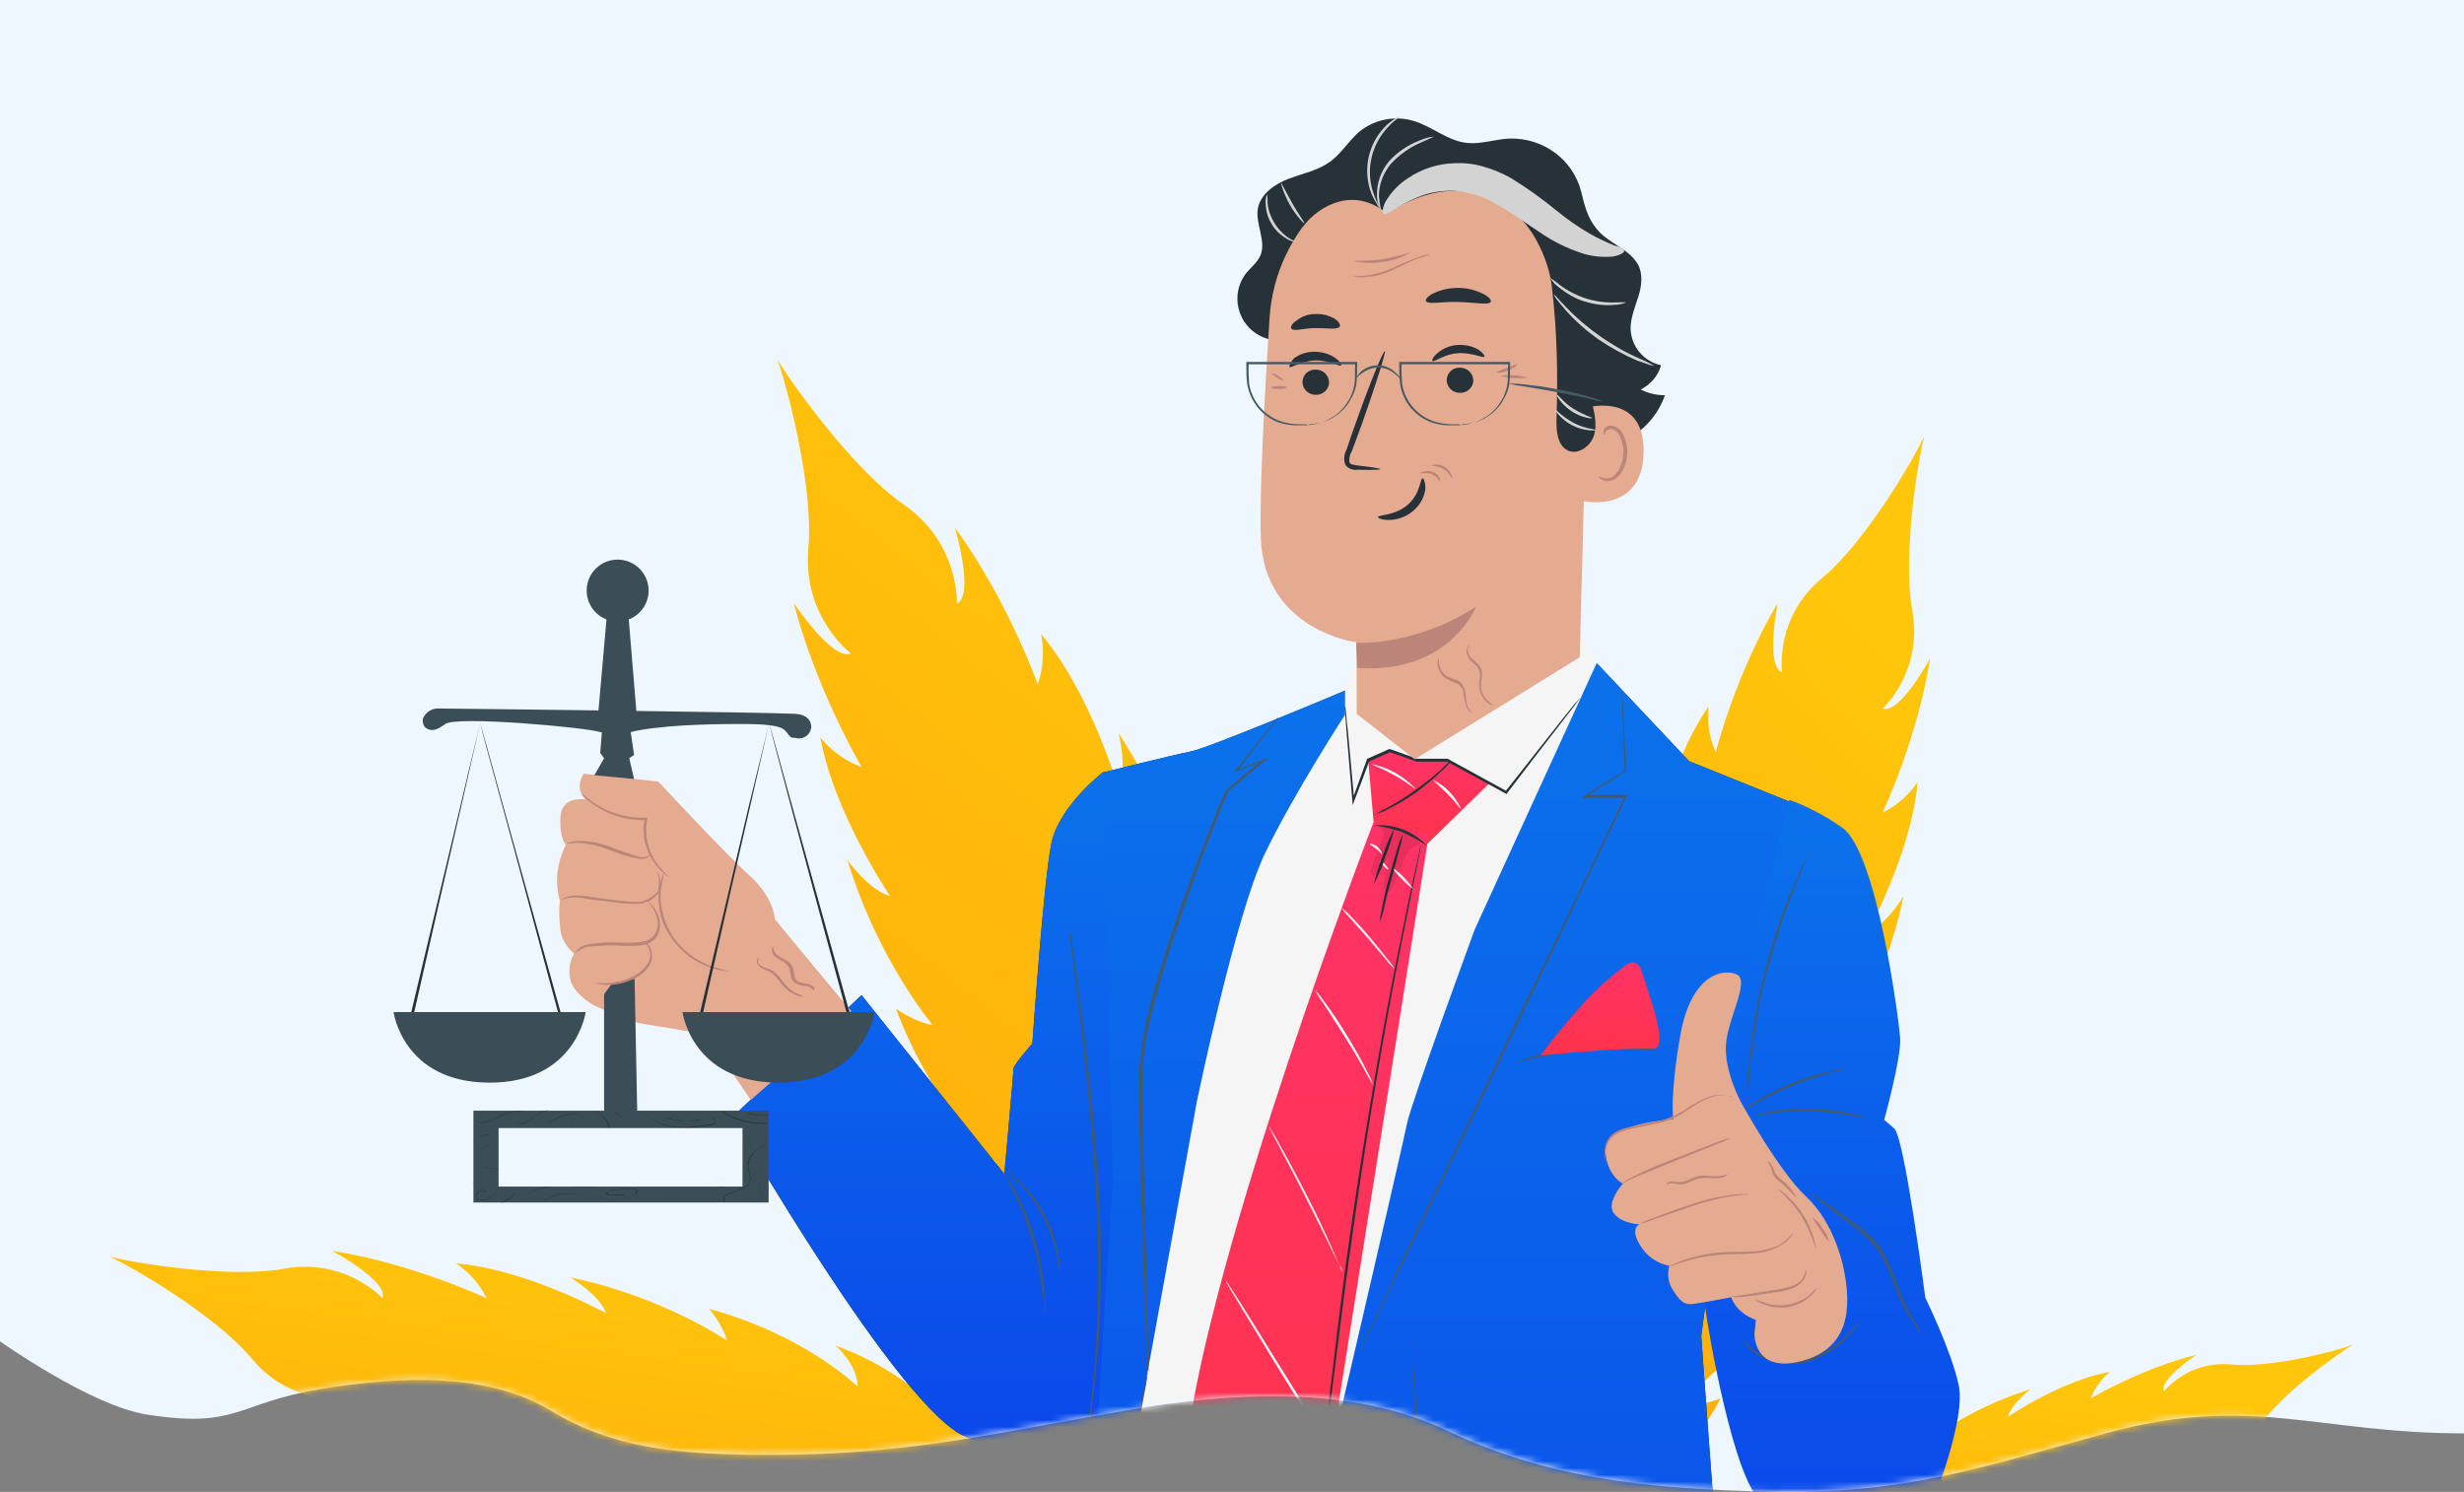 <svg width="360" height="218" viewBox="0 0 360 218" fill="none" xmlns="http://www.w3.org/2000/svg">
<rect x="0" y="0" width="360" height="218" fill="#808080" stroke="none"/>
<path d="M360 0V209.449C338.497 209.449 328.827 203.633 307.624 209.449C288.969 214.566 278.169 218.361 258.829 217.973C239.977 217.594 225.756 215.843 211.589 209.108C197.407 202.322 179.905 203.427 164.425 206.113C142.893 209.868 130.976 212.911 109.131 212.574C98.608 212.377 89.446 211.562 80.46 206.113C71.475 200.665 58.789 200.961 46.653 203.008C34.517 205.056 34.707 208.779 21.474 206.7C13.248 205.408 0 196 0 196V0H360Z" fill="#EEF7FF"/>
<mask id="mask0" mask-type="alpha" maskUnits="userSpaceOnUse" x="0" y="0" width="360" height="218">
<path d="M360 0V209.449C338.497 209.449 328.827 203.633 307.624 209.449C288.969 214.566 278.169 218.361 258.829 217.973C239.977 217.594 225.756 215.843 211.589 209.108C197.407 202.322 179.905 203.427 164.425 206.113C142.893 209.868 130.976 212.911 109.131 212.574C98.608 212.377 89.446 211.562 80.46 206.113C71.475 200.665 58.789 200.961 46.653 203.008C34.517 205.056 34.707 208.779 21.474 206.7C13.248 205.408 0 196 0 196V0H360Z" fill="#EEF7FF"/>
</mask>
<g mask="url(#mask0)">
<path d="M210.729 258.924C210.729 258.924 198.001 241.972 191.991 237.734C181.738 230.388 170.919 218.45 170.919 218.45C170.919 218.45 177.424 223.324 182.798 222.688C182.798 222.688 166.959 213.506 160.596 203.264C160.596 203.264 164.272 204.535 167.172 203.264C167.172 203.264 154.515 195.494 149.353 185.393C153.03 187.159 152.959 187.795 157.909 188.501C157.909 188.501 145.181 180.802 138.746 167.028C138.746 167.028 141.999 170.207 145.605 169.924C145.605 169.924 136.484 162.296 130.898 147.392C130.898 147.392 133.514 149.299 136.271 149.793C136.271 149.793 128.281 140.328 123.827 125.707C123.827 125.707 126.938 130.086 130.049 130.934C130.049 130.934 121.847 118.855 119.867 107.766C119.867 107.766 121.988 110.662 125.877 112.074C125.877 112.074 119.23 100.773 115.978 88.129C115.978 88.129 121.705 96.676 124.322 95.475C124.322 95.475 117.251 90.177 118.099 80.218C118.948 71.106 114.847 55.92 113.574 52.529C115.412 55.637 124.463 68.493 132.029 73.72C140.231 79.37 139.807 88.2 139.807 88.2C142.423 86.999 139.524 77.11 139.524 77.11C147.231 87.635 151.615 99.996 151.615 99.996C152.959 96.111 152.11 92.65 152.11 92.65C159.393 101.267 163.424 115.253 163.424 115.253C164.767 112.286 163.424 107.13 163.424 107.13C171.838 119.915 174.03 132.064 174.03 132.064C175.445 129.592 175.657 126.413 175.657 126.413C183.576 140.258 183.647 152.124 183.647 152.124C186.122 149.44 185.768 144.99 185.768 144.99C192.273 158.764 190.011 173.385 190.011 173.385C192.556 169.147 192.061 168.723 193.051 164.839C197.506 175.222 195.455 189.914 195.455 189.914C198.213 188.501 199.627 184.899 199.627 184.899C203.516 196.342 200.405 214.354 200.405 214.354C204.294 210.61 204.718 202.487 204.718 202.487C204.718 202.487 206.981 218.38 206.132 230.953C205.85 238.299 210.729 258.924 210.729 258.924Z" fill="url(#paint0_linear)"/>
<path d="M210.729 258.924C210.729 258.924 213.415 239.853 212.355 233.213C210.516 221.912 211.223 207.29 211.223 207.29C211.223 207.29 212.284 214.636 216.173 217.674C216.173 217.674 211.86 201.569 214.405 190.903C214.405 190.903 215.961 194.082 218.577 195.141C218.577 195.141 215.466 182.003 218.648 172.185C219.85 175.646 219.426 176.07 222.113 179.672C222.113 179.672 218.86 166.534 223.598 153.537C223.598 153.537 223.668 157.634 226.143 159.824C226.143 159.824 225.224 149.087 231.234 135.879C231.234 135.879 231.659 138.775 233.143 140.894C233.143 140.894 234.133 129.663 240.639 117.372C240.639 117.372 239.79 122.175 241.275 124.718C241.275 124.718 243.75 111.651 249.619 103.245C249.619 103.245 249.124 106.494 250.679 109.885C250.679 109.885 253.649 98.301 259.73 88.129C259.73 88.129 257.892 97.312 260.367 98.23C260.367 98.23 259.235 90.248 266.235 84.456C272.67 79.088 279.812 66.727 281.155 63.69C280.307 66.868 277.902 80.925 279.387 89.189C281.014 98.159 275.074 103.528 275.074 103.528C277.549 104.446 282.004 96.182 282.004 96.182C280.165 107.907 275.074 118.714 275.074 118.714C278.468 117.09 280.165 114.264 280.165 114.264C279.317 124.506 272.882 136.161 272.882 136.161C275.64 135.172 278.115 130.934 278.115 130.934C275.286 144.567 268.852 153.82 268.852 153.82C271.327 153.113 273.519 151.206 273.519 151.206C269.7 165.192 262.134 172.891 262.134 172.891C265.458 172.821 268.145 169.642 268.145 169.642C263.478 182.709 252.589 190.691 252.589 190.691C256.973 189.561 256.902 189.067 260.084 187.159C256.265 196.766 245.447 204.889 245.447 204.889C248.134 205.807 251.386 204.324 251.386 204.324C246.507 214.213 232.931 223.819 232.931 223.819C237.881 223.96 243.326 218.945 243.326 218.945C243.326 218.945 234.558 230.67 225.86 238.228C220.911 242.466 210.729 258.924 210.729 258.924Z" fill="url(#paint1_linear)"/>
<path d="M211.441 253.972C211.441 253.972 192.349 251.288 185.703 252.348C174.389 254.184 159.752 253.478 159.752 253.478C159.752 253.478 167.106 252.418 170.147 248.533C170.147 248.533 154.025 252.842 143.348 250.299C143.348 250.299 146.53 248.745 147.59 246.132C147.59 246.132 134.438 249.24 124.61 246.061C128.075 244.86 128.499 245.284 132.105 242.6C132.105 242.6 118.953 245.849 105.942 241.117C105.942 241.117 110.044 241.046 112.236 238.574C112.236 238.574 101.488 239.492 88.265 233.488C88.265 233.488 91.164 233.064 93.285 231.581C93.285 231.581 82.043 230.592 69.739 224.094C69.739 224.094 74.547 224.941 77.093 223.458C77.093 223.458 64.012 220.986 55.597 215.123C55.597 215.123 58.85 215.618 62.244 214.064C62.244 214.064 50.648 211.097 40.465 205.022C40.465 205.022 49.658 206.859 50.577 204.387C50.577 204.387 42.587 205.517 36.789 198.524C31.415 192.096 19.041 184.962 16 183.62C19.182 184.468 33.324 186.869 41.526 185.386C50.506 183.761 55.88 189.695 55.88 189.695C56.799 187.222 48.526 182.772 48.526 182.772C60.264 184.609 71.083 189.695 71.083 189.695C69.456 186.304 66.628 184.609 66.628 184.609C76.881 185.456 88.548 191.884 88.548 191.884C87.558 189.129 83.315 186.657 83.315 186.657C96.962 189.483 106.225 195.91 106.225 195.91C105.518 193.438 103.609 191.249 103.609 191.249C117.609 195.063 125.317 202.621 125.317 202.621C125.246 199.301 122.064 196.617 122.064 196.617C135.145 201.279 143.136 212.156 143.136 212.156C142.004 207.777 141.509 207.848 139.6 204.669C149.217 208.483 157.348 219.291 157.348 219.291C158.267 216.606 156.783 213.357 156.783 213.357C166.682 218.231 176.298 231.793 176.298 231.793C176.44 226.848 171.419 221.41 171.419 221.41C171.419 221.41 183.157 230.168 190.723 238.856C195.036 243.871 211.441 253.972 211.441 253.972Z" fill="url(#paint2_linear)"/>
<path d="M210.729 258.924C210.729 258.924 224.022 255.746 228.759 256.099C236.891 256.664 247.144 255.181 247.144 255.181C247.144 255.181 241.911 254.898 239.507 252.426C239.507 252.426 251.104 254.404 258.528 251.931C258.528 251.931 256.195 251.084 255.275 249.247C255.275 249.247 264.751 250.589 271.468 247.693C268.922 247.058 268.71 247.411 265.953 245.716C265.953 245.716 275.428 247.128 284.266 242.961C284.266 242.961 281.367 243.173 279.67 241.548C279.67 241.548 287.307 241.478 296.216 236.392C296.216 236.392 294.166 236.251 292.539 235.332C292.539 235.332 300.388 233.92 308.59 228.481C308.59 228.481 305.267 229.399 303.358 228.481C303.358 228.481 312.409 225.867 317.924 221.205C317.924 221.205 315.661 221.77 313.187 220.923C313.187 220.923 321.106 218.097 327.965 213.153C327.965 213.153 321.601 214.989 320.823 213.365C320.823 213.365 326.551 213.647 330.157 208.35C333.48 203.476 341.753 197.684 343.804 196.483C341.612 197.331 331.854 199.944 325.985 199.379C319.55 198.814 316.156 203.335 316.156 203.335C315.379 201.639 320.894 197.966 320.894 197.966C312.762 200.015 305.479 204.324 305.479 204.324C306.398 201.851 308.308 200.439 308.308 200.439C301.166 201.71 293.388 207.008 293.388 207.008C293.954 204.959 296.711 202.982 296.711 202.982C287.307 205.878 281.155 210.963 281.155 210.963C281.438 209.197 282.711 207.502 282.711 207.502C273.094 211.105 268.145 216.967 268.145 216.967C268.003 214.636 270.054 212.517 270.054 212.517C261.144 216.685 256.265 224.878 256.265 224.878C256.76 221.7 257.185 221.7 258.316 219.369C251.811 222.689 246.79 230.812 246.79 230.812C246.013 228.975 246.79 226.574 246.79 226.574C240.144 230.67 234.275 240.842 234.275 240.842C233.851 237.381 237.032 233.213 237.032 233.213C237.032 233.213 229.325 240.135 224.588 246.775C221.688 250.731 210.729 258.924 210.729 258.924Z" fill="url(#paint3_linear)"/>
<path d="M231.517 93.639H199.273L195.667 103.104L175.232 131.146L159.181 246.775L179.616 250.589C183.152 251.225 186.758 251.366 190.364 251.013L221.123 247.976L222.042 144.849L237.032 103.386L231.517 93.639Z" fill="#F5F5F5"/>
<path d="M207.052 113.982C207.052 113.982 207.052 114.123 206.981 114.335C206.91 114.547 206.84 114.9 206.698 115.324C206.415 116.242 206.062 117.513 205.567 119.209C205.072 120.904 204.435 122.952 203.799 125.354C203.163 127.755 202.314 130.51 201.536 133.547C200.759 136.585 199.769 139.905 198.92 143.507C198.072 147.109 197.082 150.924 196.092 154.95C194.183 163.073 192.273 171.973 190.435 181.438C188.597 190.903 187.182 199.874 185.98 208.138C185.415 212.235 184.849 216.19 184.425 219.863C184 223.536 183.576 226.927 183.223 230.105C182.869 233.284 182.586 236.039 182.374 238.581C182.162 241.124 181.95 243.243 181.808 244.939C181.667 246.634 181.526 248.047 181.455 248.965C181.384 249.389 181.384 249.742 181.384 250.024C181.384 250.307 181.313 250.377 181.313 250.377C181.313 250.236 181.313 250.166 181.313 250.024C181.313 249.742 181.384 249.389 181.384 248.965C181.455 248.047 181.526 246.634 181.667 244.939C181.808 243.243 181.95 241.054 182.162 238.511C182.374 235.968 182.586 233.213 182.94 230.035C183.293 226.856 183.647 223.466 184.071 219.793C184.495 216.12 185.061 212.164 185.627 208.067C186.829 199.803 188.314 190.762 190.081 181.367C191.849 171.973 193.829 163.002 195.738 154.879C196.728 150.853 197.647 146.968 198.567 143.436C199.486 139.905 200.405 136.514 201.254 133.477C202.102 130.439 202.88 127.685 203.587 125.283C204.294 122.882 204.93 120.833 205.425 119.138L206.627 115.253L206.981 114.264L207.052 113.982Z" fill="#263238"/>
<path d="M196.516 100.914C196.516 100.914 176.788 109.249 173.96 109.814C171.131 110.379 161.232 112.852 161.232 112.852C161.232 112.852 153.595 126.484 154.302 134.254C155.01 142.024 160.313 198.037 160.313 198.037C160.313 198.037 151.615 246.351 151.474 249.954C151.333 253.556 143.767 287.32 145.252 287.108C146.737 286.896 153.242 279.691 153.242 279.691L174.879 160.883C174.879 160.883 180.536 133.618 184.778 124.789C189.021 115.96 196.516 104.446 196.516 104.446V100.914Z" fill="#263238"/>
<path d="M167.666 200.509C167.666 200.439 167.666 200.298 167.666 200.227C167.666 200.015 167.666 199.732 167.596 199.379C167.525 198.673 167.525 197.613 167.454 196.201C167.383 193.446 167.171 189.49 167.03 184.617C166.889 179.743 166.676 173.88 166.535 167.452C166.464 164.203 166.394 160.813 166.394 157.281C166.606 153.608 167.171 150.006 168.161 146.474C169.717 140.47 171.626 134.89 173.535 129.663C175.444 124.436 177.283 119.703 179.051 115.536C181.03 113.84 182.869 112.357 184.495 110.944L184.637 111.156L180.606 112.71L180.253 112.852L180.535 112.569L185.061 106.848C185.556 106.212 185.98 105.717 186.263 105.364L186.616 104.94C186.687 104.87 186.758 104.799 186.758 104.799C186.758 104.87 186.687 104.87 186.687 104.94L186.404 105.364L185.202 106.918L180.748 112.71L180.606 112.569L184.637 110.944L185.344 110.662L184.778 111.156L179.333 115.748L179.404 115.677C177.707 119.844 175.798 124.577 173.959 129.804C172.121 135.031 170.141 140.611 168.656 146.544C167.666 150.005 167.03 153.608 166.889 157.21C166.889 160.742 166.959 164.132 167.03 167.382C167.171 173.88 167.313 179.672 167.454 184.546C167.596 189.42 167.666 193.375 167.737 196.13C167.737 197.472 167.808 198.532 167.808 199.309C167.808 199.662 167.808 199.944 167.808 200.156C167.666 200.368 167.666 200.439 167.666 200.509Z" fill="#455A64"/>
<path d="M161.232 112.781C161.232 112.781 154.726 117.725 153.595 123.305C152.464 128.886 150.837 152.478 150.837 152.478C150.837 152.478 148.08 155.586 148.08 156.151C148.08 156.716 146.736 171.549 146.736 171.549L125.877 145.414L106.927 163.285C106.927 163.285 131.463 206.16 141.15 209.974C155.928 215.766 160.383 207.361 160.383 207.361L162.575 172.82L161.232 112.781Z" fill="#263238"/>
<path d="M156.424 136.302C156.424 136.373 156.494 136.444 156.494 136.514C156.494 136.655 156.565 136.867 156.565 137.079L156.848 139.269C157.131 141.105 157.484 143.86 157.909 147.18C158.757 153.89 159.888 163.143 160.525 173.527C160.808 178.683 160.878 183.628 160.808 188.078C160.737 190.338 160.737 192.457 160.596 194.435C160.525 195.424 160.525 196.412 160.383 197.331C160.242 198.249 160.242 199.097 160.171 199.944C160.03 201.639 159.818 203.123 159.676 204.465C159.606 205.171 159.535 205.736 159.464 206.301C159.393 206.866 159.252 207.361 159.181 207.855C159.04 208.774 158.898 209.48 158.828 209.974C158.757 210.186 158.757 210.398 158.757 210.539C158.757 210.681 158.686 210.751 158.686 210.751C158.686 210.681 158.686 210.61 158.686 210.539C158.686 210.398 158.757 210.186 158.757 209.974C158.828 209.48 158.898 208.703 159.04 207.855C159.111 207.361 159.181 206.866 159.252 206.301C159.323 205.736 159.393 205.101 159.464 204.465C159.606 203.123 159.818 201.639 159.888 199.944C159.959 199.097 160.03 198.249 160.101 197.331C160.171 196.412 160.171 195.424 160.242 194.435C160.383 192.457 160.383 190.338 160.454 188.078C160.525 183.628 160.383 178.683 160.101 173.527C159.464 163.214 158.404 153.961 157.626 147.251C157.201 143.931 156.919 141.176 156.636 139.269C156.565 138.351 156.424 137.644 156.353 137.079C156.353 136.867 156.282 136.655 156.282 136.514C156.424 136.444 156.424 136.373 156.424 136.302Z" fill="#455A64"/>
<path d="M152.605 192.104C152.535 191.821 152.535 191.539 152.535 191.256C152.535 190.691 152.464 189.914 152.323 188.996C152.04 186.524 151.615 184.051 150.908 181.579C150.201 179.177 149.353 176.776 148.221 174.516C147.797 173.668 147.444 172.962 147.231 172.467C147.09 172.255 146.949 171.973 146.878 171.69C147.09 171.902 147.231 172.114 147.373 172.397C147.656 172.82 148.08 173.527 148.504 174.374C150.838 178.895 152.181 183.839 152.605 188.925C152.676 189.914 152.676 190.691 152.676 191.256C152.676 191.468 152.676 191.821 152.605 192.104Z" fill="#455A64"/>
<path d="M155.009 186.877C154.939 186.877 154.939 185.888 154.585 184.263C153.807 180.096 151.898 176.211 149.07 173.032C147.939 171.832 147.231 171.196 147.231 171.125C147.444 171.267 147.656 171.337 147.797 171.549C148.292 171.973 148.787 172.397 149.211 172.891C152.252 175.999 154.161 179.955 154.797 184.263C154.868 184.899 154.939 185.535 154.939 186.17C155.009 186.382 155.009 186.594 155.009 186.877Z" fill="#455A64"/>
<path d="M167.666 200.509C167.666 200.58 167.666 200.651 167.666 200.721C167.666 200.862 167.596 201.074 167.596 201.357C167.525 201.922 167.383 202.77 167.171 203.758C166.818 205.878 166.252 208.844 165.616 212.588C164.272 220.075 162.434 230.317 160.383 241.619C158.333 252.92 156.423 263.162 155.08 270.65C154.373 274.323 153.807 277.36 153.454 279.479L152.959 281.881L152.817 282.516C152.817 282.587 152.817 282.658 152.747 282.728C152.747 282.658 152.747 282.587 152.747 282.516C152.747 282.375 152.817 282.163 152.817 281.881C152.888 281.316 153.029 280.468 153.242 279.479C153.595 277.36 154.161 274.393 154.797 270.65L160.03 241.619C162.08 230.317 163.989 220.075 165.333 212.588C166.04 208.915 166.606 205.878 166.959 203.829L167.454 201.428C167.525 201.145 167.525 201.004 167.596 200.792C167.596 200.651 167.666 200.58 167.666 200.509Z" fill="#455A64"/>
<path d="M233.285 96.888L215.466 135.808C215.466 135.808 206.203 161.024 205.567 164.203C204.93 167.382 195.667 207.22 195.667 207.22L201.748 266.2C201.748 266.2 202.526 286.754 208.395 288.45C214.264 290.145 258.74 282.728 258.74 282.728L251.387 233.496C251.387 233.496 248.558 195.706 248.558 195.212C248.558 194.717 256.548 138.845 256.548 138.845L261.852 117.302L246.79 111.227L233.285 96.888Z" fill="#263238"/>
<path d="M198.637 197.613C198.637 197.543 198.708 197.401 198.708 197.331L199.061 196.554C199.415 195.847 199.839 194.788 200.476 193.516L205.708 182.356C210.234 172.962 216.385 160.036 223.244 145.697C228.547 134.819 233.426 124.647 237.386 116.383L237.527 116.595H231.517H231.022L231.446 116.313C233.638 114.9 235.689 113.699 237.457 112.569L237.386 112.64C237.245 108.896 237.103 105.929 237.032 103.881C237.032 102.892 236.962 102.115 236.962 101.55V100.914C236.962 100.844 236.962 100.773 236.962 100.702C236.962 100.773 236.962 100.844 236.962 100.914C236.962 101.055 236.962 101.267 237.032 101.479C237.032 102.044 237.103 102.821 237.174 103.81C237.245 105.859 237.457 108.825 237.598 112.569V112.64L237.527 112.71C235.76 113.84 233.78 115.112 231.588 116.454L231.517 116.171H237.527H237.74L237.669 116.383C233.709 124.647 228.83 134.748 223.598 145.697C209.951 174.304 199.556 195.777 198.637 197.613Z" fill="#455A64"/>
<path d="M242.477 153.467C242.194 153.467 241.911 153.467 241.628 153.467C241.063 153.396 240.356 153.396 239.366 153.325C234.416 153.113 229.466 153.467 224.587 154.526C223.668 154.738 222.89 154.879 222.395 155.02C222.113 155.091 221.83 155.162 221.618 155.162C221.901 155.02 222.113 154.95 222.395 154.879C222.89 154.738 223.668 154.526 224.587 154.244C226.992 153.678 229.466 153.255 231.941 153.043C234.416 152.831 236.962 152.831 239.436 153.043C240.426 153.113 241.134 153.184 241.699 153.325C241.911 153.325 242.194 153.325 242.477 153.467Z" fill="#455A64"/>
<path d="M241.487 153.255C243.962 153.325 241.063 145.838 239.931 142.165C239.719 141.459 239.366 140.682 238.659 140.611C238.234 140.611 237.739 140.823 237.457 141.105C232.648 144.637 228.689 149.44 225.082 154.243C225.012 154.243 236.325 153.043 241.487 153.255Z" fill="#E0E0E0"/>
<path d="M204.435 209.904C202.243 210.751 199.839 211.104 197.435 210.822C197.435 210.751 198.991 210.681 200.971 210.469C202.95 210.257 204.365 209.833 204.435 209.904Z" fill="#455A64"/>
<path d="M223.881 280.468C223.81 280.397 223.81 280.327 223.81 280.256C223.739 280.115 223.668 279.903 223.527 279.62C223.315 279.055 222.961 278.208 222.537 277.219C222.113 276.23 221.618 274.888 221.052 273.334C220.487 271.78 219.85 270.085 219.214 268.178C218.577 266.27 217.87 264.151 217.163 261.891C216.456 259.631 215.749 257.158 215.042 254.616C213.628 249.459 212.214 243.738 211.011 237.663C209.809 231.589 208.89 225.797 208.183 220.428C207.9 217.744 207.547 215.272 207.335 212.87C207.122 210.469 206.91 208.279 206.769 206.231C206.627 204.182 206.557 202.346 206.486 200.792C206.415 199.238 206.345 197.825 206.345 196.695C206.345 195.565 206.345 194.717 206.274 194.082C206.274 193.799 206.274 193.587 206.274 193.375C206.274 193.305 206.274 193.234 206.274 193.163C206.274 193.234 206.274 193.305 206.274 193.375C206.274 193.517 206.274 193.799 206.274 194.082L206.415 196.695C206.415 197.825 206.486 199.238 206.627 200.792C206.769 202.346 206.84 204.253 206.981 206.231C207.122 208.209 207.335 210.469 207.547 212.8C207.759 215.131 208.112 217.674 208.395 220.358C209.102 225.655 210.022 231.447 211.224 237.522C212.426 243.597 213.84 249.247 215.254 254.474C215.961 257.017 216.668 259.489 217.375 261.75C218.082 264.01 218.719 266.129 219.426 268.036C220.133 269.943 220.699 271.709 221.194 273.193C221.689 274.676 222.184 276.018 222.608 277.078L223.527 279.55C223.598 279.832 223.668 280.044 223.739 280.185C223.81 280.327 223.881 280.397 223.881 280.468Z" fill="#455A64"/>
<path d="M199.91 111.156L200.688 120.127L208.537 123.305L217.588 114.476L211.577 111.156H207.123L203.092 109.744L199.91 111.156Z" fill="#FF725E"/>
<path d="M200.688 120.127C200.688 120.127 176.646 182.568 173.252 212.023L183.01 233.637L193.475 218.309L208.749 122.034L200.688 120.127Z" fill="#FF725E"/>
<path d="M208.466 123.588C207.334 122.811 206.061 122.105 204.789 121.54C203.445 121.116 202.031 120.763 200.688 120.621C203.587 120.339 206.486 121.398 208.466 123.588Z" fill="#263238"/>
<path d="M212.001 111.156C211.648 111.721 211.153 112.216 210.658 112.64C209.527 113.77 208.254 114.759 206.981 115.748C205.638 116.666 204.294 117.513 202.809 118.22C202.243 118.573 201.607 118.785 200.971 118.997C201.536 118.644 202.102 118.29 202.738 118.008C204.153 117.231 205.496 116.383 206.769 115.465C208.042 114.547 209.314 113.558 210.516 112.498C210.941 112.004 211.436 111.58 212.001 111.156Z" fill="#263238"/>
<path d="M207.759 122.811C207.759 122.882 207.759 123.023 207.688 123.094C207.617 123.305 207.617 123.588 207.547 123.941L206.91 127.19C206.344 130.016 205.496 134.042 204.506 139.128C202.526 149.158 200.051 163.144 197.859 178.613C196.728 186.382 195.809 193.728 194.96 200.509C194.536 203.9 194.182 207.078 193.617 210.045C193.122 212.8 192.415 215.555 191.566 218.168C190.293 222.053 188.384 225.655 185.839 228.834C184.92 230.035 183.859 231.094 182.728 232.012C182.798 231.942 182.869 231.871 182.94 231.801L183.576 231.235C184.354 230.459 185.061 229.611 185.768 228.763C188.243 225.514 190.081 221.912 191.354 218.097C192.203 215.413 192.91 212.729 193.334 209.974C193.9 207.008 194.253 203.829 194.677 200.439C195.455 193.728 196.374 186.312 197.506 178.542C199.769 163.073 202.243 149.087 204.294 139.057C205.284 134.042 206.132 129.945 206.769 127.19C207.052 125.778 207.334 124.718 207.476 123.941L207.688 123.094C207.617 123.023 207.688 122.952 207.759 122.811Z" fill="#263238"/>
<path d="M200.688 158.623C200.263 157.987 199.839 157.281 199.486 156.574C198.779 155.303 197.718 153.467 196.516 151.559C195.314 149.652 194.182 147.886 193.405 146.686C192.91 146.05 192.485 145.344 192.132 144.637C192.132 144.637 192.273 144.778 192.556 145.132C192.839 145.485 193.192 145.909 193.617 146.544C194.536 147.745 195.667 149.44 196.869 151.418C198.071 153.396 199.061 155.162 199.698 156.504C200.051 157.14 200.334 157.705 200.476 158.128C200.617 158.552 200.688 158.552 200.688 158.623Z" fill="#FAFAFA"/>
<path d="M196.162 185.888C196.021 185.605 195.809 185.323 195.738 185.04C195.455 184.405 195.031 183.628 194.607 182.709C193.687 180.732 192.344 178.118 190.859 175.151C189.374 172.185 187.96 169.571 186.97 167.664L185.768 165.404C185.627 165.121 185.485 164.839 185.344 164.556C185.556 164.768 185.697 165.051 185.839 165.333C186.192 165.828 186.617 166.605 187.111 167.523C188.172 169.359 189.586 172.044 191.071 174.94C192.556 177.836 193.829 180.59 194.677 182.568C195.102 183.557 195.455 184.334 195.667 184.899C196.021 185.252 196.092 185.535 196.162 185.888Z" fill="#FAFAFA"/>
<path d="M193.192 210.045C193.122 210.116 189.869 205.03 185.98 198.673C182.091 192.316 178.98 187.159 179.05 187.089C179.121 187.018 182.374 192.104 186.263 198.461C190.223 204.747 193.334 209.974 193.192 210.045Z" fill="#FAFAFA"/>
<path d="M187.536 226.644C187.465 226.715 184.424 222.406 180.818 217.109C177.212 211.811 174.313 207.432 174.384 207.361C174.454 207.29 177.495 211.599 181.101 216.897C184.707 222.194 187.606 226.574 187.536 226.644Z" fill="#FAFAFA"/>
<path d="M203.728 141.6C203.304 141.176 202.88 140.752 202.597 140.329C201.819 139.41 200.9 138.351 199.91 137.15L197.152 134.042C196.728 133.618 196.375 133.194 196.021 132.7C196.516 133.053 196.94 133.406 197.294 133.83C198.072 134.607 199.061 135.667 200.122 136.938C201.183 138.209 202.102 139.34 202.738 140.187C203.163 140.611 203.445 141.105 203.728 141.6Z" fill="#FAFAFA"/>
<path d="M201.89 124.789C201.819 124.859 201.536 124.365 201.041 124.012C200.546 123.659 200.122 123.376 200.122 123.305C200.122 123.235 200.758 123.305 201.253 123.729C201.748 124.153 201.96 124.718 201.89 124.789Z" fill="#FAFAFA"/>
<path d="M202.88 127.049C202.809 127.12 202.455 126.908 202.172 126.555C201.89 126.201 201.607 125.919 201.677 125.848C201.748 125.778 202.102 125.99 202.385 126.343C202.667 126.696 202.95 126.978 202.88 127.049Z" fill="#FAFAFA"/>
<path d="M206.486 129.874C205.849 129.451 205.284 128.956 204.789 128.391C204.223 127.897 203.728 127.332 203.375 126.696C204.647 127.614 205.637 128.674 206.486 129.874Z" fill="#FAFAFA"/>
<path d="M206.839 115.253C206.769 115.324 205.496 114.264 203.728 113.275C201.96 112.286 200.405 111.721 200.405 111.651C202.88 112.145 205.072 113.417 206.839 115.253Z" fill="#FAFAFA"/>
<path d="M213.486 118.22C213.415 118.29 212.637 117.16 211.506 116.03C210.375 114.9 209.385 114.052 209.385 113.982C211.223 114.829 212.637 116.383 213.486 118.22Z" fill="#FAFAFA"/>
<path d="M200.688 129.239C201.041 127.826 201.465 126.413 202.031 125.071C202.455 123.659 203.021 122.316 203.728 121.045C203.374 122.458 202.95 123.87 202.385 125.212C201.96 126.625 201.395 127.967 200.688 129.239Z" fill="#263238"/>
<path d="M201.607 134.678C201.607 134.042 201.748 133.406 201.89 132.771C202.102 131.57 202.455 130.016 202.95 128.25C203.445 126.484 203.87 124.93 204.223 123.8C204.365 123.164 204.647 122.599 204.93 121.963C204.86 122.599 204.718 123.235 204.506 123.871C204.152 125.142 203.799 126.696 203.304 128.391C202.809 130.086 202.455 131.64 202.173 132.912C202.031 133.477 201.89 134.042 201.607 134.678Z" fill="#263238"/>
<g opacity="0.3">
<path opacity="0.3" d="M201.395 120.763V120.833C201.819 120.974 202.102 121.116 202.102 121.54C202.102 122.034 202.031 122.458 201.819 122.882C201.324 124.224 200.9 125.495 200.405 126.837C200.264 127.19 200.193 127.614 200.546 127.826C200.9 128.038 201.183 127.685 201.324 127.402L202.95 125.213C202.668 126.484 202.455 127.755 202.173 129.027C202.102 129.38 202.031 129.874 202.385 130.086C202.668 130.228 203.021 130.228 203.233 130.016C203.445 129.804 203.587 129.521 203.728 129.239C204.082 128.25 204.506 127.332 204.86 126.343C205.072 125.636 205.425 125.001 205.85 124.436C206.274 123.8 206.91 123.447 207.617 123.235C205.85 121.54 203.799 121.116 201.395 120.763Z" fill="black"/>
</g>
<path d="M196.516 103.174C196.516 103.245 196.587 103.316 196.587 103.457L196.657 104.163C196.728 104.87 196.799 105.788 196.94 106.918C197.152 109.39 197.506 112.781 197.86 116.948L197.577 116.878L199.698 111.015V110.944L199.769 110.874L202.951 109.461H203.021H203.092L207.052 110.874H211.506L220.133 115.606L219.921 115.677L227.77 105.717L230.032 102.892L230.669 102.186C230.739 102.115 230.81 102.044 230.881 101.974C230.81 102.044 230.739 102.186 230.669 102.256C230.527 102.468 230.315 102.68 230.103 103.033L227.911 105.859C226.002 108.331 223.315 111.792 220.204 115.889L220.133 116.03L219.992 115.959L211.436 111.297H211.506H206.981L203.021 109.885H203.163L199.981 111.297L200.051 111.227C199.274 113.275 198.567 115.253 197.86 117.019L197.647 117.655L197.577 116.948C197.223 112.781 196.94 109.39 196.728 106.918C196.657 105.717 196.587 104.799 196.516 104.163C196.516 103.881 196.516 103.598 196.445 103.457C196.516 103.386 196.516 103.316 196.516 103.174Z" fill="#263238"/>
<path d="M231.517 93.639H199.273L195.667 103.104L175.232 131.146L159.181 246.775L179.616 250.589C183.152 251.225 186.758 251.366 190.364 251.013L221.123 247.976L222.042 144.849L237.032 103.386L231.517 93.639Z" fill="#F5F5F5"/>
<path d="M207.052 113.982C207.052 113.982 207.052 114.123 206.981 114.335C206.91 114.547 206.84 114.9 206.698 115.324C206.415 116.242 206.062 117.513 205.567 119.209C205.072 120.904 204.435 122.952 203.799 125.354C203.163 127.755 202.314 130.51 201.536 133.547C200.759 136.585 199.769 139.905 198.92 143.507C198.072 147.109 197.082 150.924 196.092 154.95C194.183 163.073 192.273 171.973 190.435 181.438C188.597 190.903 187.182 199.874 185.98 208.138C185.415 212.235 184.849 216.19 184.425 219.863C184 223.536 183.576 226.927 183.223 230.105C182.869 233.284 182.586 236.039 182.374 238.581C182.162 241.124 181.95 243.243 181.808 244.939C181.667 246.634 181.526 248.047 181.455 248.965C181.384 249.389 181.384 249.742 181.384 250.024C181.384 250.307 181.313 250.377 181.313 250.377C181.313 250.236 181.313 250.166 181.313 250.024C181.313 249.742 181.384 249.389 181.384 248.965C181.455 248.047 181.526 246.634 181.667 244.939C181.808 243.243 181.95 241.054 182.162 238.511C182.374 235.968 182.586 233.213 182.94 230.035C183.293 226.856 183.647 223.466 184.071 219.793C184.495 216.12 185.061 212.164 185.627 208.067C186.829 199.803 188.314 190.762 190.081 181.367C191.849 171.973 193.829 163.002 195.738 154.879C196.728 150.853 197.647 146.968 198.567 143.436C199.486 139.905 200.405 136.514 201.254 133.477C202.102 130.439 202.88 127.685 203.587 125.283C204.294 122.882 204.93 120.833 205.425 119.138L206.627 115.253L206.981 114.264L207.052 113.982Z" fill="#263238"/>
<path d="M196.516 100.914C196.516 100.914 176.788 109.249 173.96 109.814C171.131 110.379 161.232 112.852 161.232 112.852C161.232 112.852 153.595 126.484 154.302 134.254C155.01 142.024 160.313 198.037 160.313 198.037C160.313 198.037 151.615 246.351 151.474 249.954C151.333 253.556 143.767 287.32 145.252 287.108C146.737 286.896 153.242 279.691 153.242 279.691L174.879 160.883C174.879 160.883 180.536 133.618 184.778 124.789C189.021 115.96 196.516 104.446 196.516 104.446V100.914Z" fill="url(#paint4_linear)"/>
<path d="M167.666 200.509C167.666 200.439 167.666 200.298 167.666 200.227C167.666 200.015 167.666 199.732 167.596 199.379C167.525 198.673 167.525 197.613 167.454 196.201C167.383 193.446 167.171 189.49 167.03 184.617C166.889 179.743 166.676 173.88 166.535 167.452C166.464 164.203 166.394 160.813 166.394 157.281C166.606 153.608 167.171 150.006 168.161 146.474C169.717 140.47 171.626 134.89 173.535 129.663C175.444 124.436 177.283 119.703 179.051 115.536C181.03 113.84 182.869 112.357 184.495 110.944L184.637 111.156L180.606 112.71L180.253 112.852L180.535 112.569L185.061 106.848C185.556 106.212 185.98 105.717 186.263 105.364L186.616 104.94C186.687 104.87 186.758 104.799 186.758 104.799C186.758 104.87 186.687 104.87 186.687 104.94L186.404 105.364L185.202 106.918L180.748 112.71L180.606 112.569L184.637 110.944L185.344 110.662L184.778 111.156L179.333 115.748L179.404 115.677C177.707 119.844 175.798 124.577 173.959 129.804C172.121 135.031 170.141 140.611 168.656 146.544C167.666 150.005 167.03 153.608 166.889 157.21C166.889 160.742 166.959 164.132 167.03 167.382C167.171 173.88 167.313 179.672 167.454 184.546C167.596 189.42 167.666 193.375 167.737 196.13C167.737 197.472 167.808 198.532 167.808 199.309C167.808 199.662 167.808 199.944 167.808 200.156C167.666 200.368 167.666 200.439 167.666 200.509Z" fill="#455A64"/>
<path d="M161.232 112.781C161.232 112.781 154.726 117.725 153.595 123.305C152.464 128.886 150.837 152.478 150.837 152.478C150.837 152.478 148.08 155.586 148.08 156.151C148.08 156.716 146.736 171.549 146.736 171.549L125.877 145.414L106.927 163.285C106.927 163.285 131.463 206.16 141.15 209.974C155.928 215.766 160.383 207.361 160.383 207.361L162.575 172.82L161.232 112.781Z" fill="url(#paint5_linear)"/>
<path d="M156.424 136.302C156.424 136.373 156.494 136.444 156.494 136.514C156.494 136.655 156.565 136.867 156.565 137.079L156.848 139.269C157.131 141.105 157.484 143.86 157.909 147.18C158.757 153.89 159.888 163.143 160.525 173.527C160.808 178.683 160.878 183.628 160.808 188.078C160.737 190.338 160.737 192.457 160.596 194.435C160.525 195.424 160.525 196.412 160.383 197.331C160.242 198.249 160.242 199.097 160.171 199.944C160.03 201.639 159.818 203.123 159.676 204.465C159.606 205.171 159.535 205.736 159.464 206.301C159.393 206.866 159.252 207.361 159.181 207.855C159.04 208.774 158.898 209.48 158.828 209.974C158.757 210.186 158.757 210.398 158.757 210.539C158.757 210.681 158.686 210.751 158.686 210.751C158.686 210.681 158.686 210.61 158.686 210.539C158.686 210.398 158.757 210.186 158.757 209.974C158.828 209.48 158.898 208.703 159.04 207.855C159.111 207.361 159.181 206.866 159.252 206.301C159.323 205.736 159.393 205.101 159.464 204.465C159.606 203.123 159.818 201.639 159.888 199.944C159.959 199.097 160.03 198.249 160.101 197.331C160.171 196.412 160.171 195.424 160.242 194.435C160.383 192.457 160.383 190.338 160.454 188.078C160.525 183.628 160.383 178.683 160.101 173.527C159.464 163.214 158.404 153.961 157.626 147.251C157.201 143.931 156.919 141.176 156.636 139.269C156.565 138.351 156.424 137.644 156.353 137.079C156.353 136.867 156.282 136.655 156.282 136.514C156.424 136.444 156.424 136.373 156.424 136.302Z" fill="#455A64"/>
<path d="M152.605 192.104C152.535 191.821 152.535 191.539 152.535 191.256C152.535 190.691 152.464 189.914 152.323 188.996C152.04 186.524 151.615 184.051 150.908 181.579C150.201 179.177 149.353 176.776 148.221 174.516C147.797 173.668 147.444 172.962 147.231 172.467C147.09 172.255 146.949 171.973 146.878 171.69C147.09 171.902 147.231 172.114 147.373 172.397C147.656 172.82 148.08 173.527 148.504 174.374C150.838 178.895 152.181 183.839 152.605 188.925C152.676 189.914 152.676 190.691 152.676 191.256C152.676 191.468 152.676 191.821 152.605 192.104Z" fill="#455A64"/>
<path d="M155.009 186.877C154.939 186.877 154.939 185.888 154.585 184.263C153.807 180.096 151.898 176.211 149.07 173.032C147.939 171.832 147.231 171.196 147.231 171.125C147.444 171.267 147.656 171.337 147.797 171.549C148.292 171.973 148.787 172.397 149.211 172.891C152.252 175.999 154.161 179.955 154.797 184.263C154.868 184.899 154.939 185.535 154.939 186.17C155.009 186.382 155.009 186.594 155.009 186.877Z" fill="#455A64"/>
<path d="M167.666 200.509C167.666 200.58 167.666 200.651 167.666 200.721C167.666 200.862 167.596 201.074 167.596 201.357C167.525 201.922 167.383 202.77 167.171 203.758C166.818 205.878 166.252 208.844 165.616 212.588C164.272 220.075 162.434 230.317 160.383 241.619C158.333 252.92 156.423 263.162 155.08 270.65C154.373 274.323 153.807 277.36 153.454 279.479L152.959 281.881L152.817 282.516C152.817 282.587 152.817 282.658 152.747 282.728C152.747 282.658 152.747 282.587 152.747 282.516C152.747 282.375 152.817 282.163 152.817 281.881C152.888 281.316 153.029 280.468 153.242 279.479C153.595 277.36 154.161 274.393 154.797 270.65L160.03 241.619C162.08 230.317 163.989 220.075 165.333 212.588C166.04 208.915 166.606 205.878 166.959 203.829L167.454 201.428C167.525 201.145 167.525 201.004 167.596 200.792C167.596 200.651 167.666 200.58 167.666 200.509Z" fill="#455A64"/>
<path d="M233.285 96.888L215.466 135.808C215.466 135.808 206.203 161.024 205.567 164.203C204.93 167.382 195.667 207.22 195.667 207.22L201.748 266.2C201.748 266.2 202.526 286.754 208.395 288.45C214.264 290.145 258.74 282.728 258.74 282.728L251.387 233.496C251.387 233.496 248.558 195.706 248.558 195.212C248.558 194.717 256.548 138.845 256.548 138.845L261.852 117.302L246.79 111.227L233.285 96.888Z" fill="url(#paint6_linear)"/>
<path d="M198.637 197.613C198.637 197.543 198.708 197.401 198.708 197.331L199.061 196.554C199.415 195.847 199.839 194.788 200.476 193.516L205.708 182.356C210.234 172.962 216.385 160.036 223.244 145.697C228.547 134.819 233.426 124.647 237.386 116.383L237.527 116.595H231.517H231.022L231.446 116.313C233.638 114.9 235.689 113.699 237.457 112.569L237.386 112.64C237.245 108.896 237.103 105.929 237.032 103.881C237.032 102.892 236.962 102.115 236.962 101.55V100.914C236.962 100.844 236.962 100.773 236.962 100.702C236.962 100.773 236.962 100.844 236.962 100.914C236.962 101.055 236.962 101.267 237.032 101.479C237.032 102.044 237.103 102.821 237.174 103.81C237.245 105.859 237.457 108.825 237.598 112.569V112.64L237.527 112.71C235.76 113.84 233.78 115.112 231.588 116.454L231.517 116.171H237.527H237.74L237.669 116.383C233.709 124.647 228.83 134.748 223.598 145.697C209.951 174.304 199.556 195.777 198.637 197.613Z" fill="#455A64"/>
<path d="M242.477 153.467C242.194 153.467 241.911 153.467 241.628 153.467C241.063 153.396 240.356 153.396 239.366 153.325C234.416 153.113 229.466 153.467 224.587 154.526C223.668 154.738 222.89 154.879 222.395 155.02C222.113 155.091 221.83 155.162 221.618 155.162C221.901 155.02 222.113 154.95 222.395 154.879C222.89 154.738 223.668 154.526 224.587 154.244C226.992 153.678 229.466 153.255 231.941 153.043C234.416 152.831 236.962 152.831 239.436 153.043C240.426 153.113 241.134 153.184 241.699 153.325C241.911 153.325 242.194 153.325 242.477 153.467Z" fill="#455A64"/>
<path d="M241.487 153.255C243.962 153.325 241.063 145.838 239.931 142.165C239.719 141.459 239.366 140.682 238.659 140.611C238.234 140.611 237.739 140.823 237.457 141.105C232.648 144.637 228.689 149.44 225.082 154.243C225.012 154.243 236.325 153.043 241.487 153.255Z" fill="url(#paint7_linear)"/>
<path d="M204.435 209.904C202.243 210.751 199.839 211.104 197.435 210.822C197.435 210.751 198.991 210.681 200.971 210.469C202.95 210.257 204.365 209.833 204.435 209.904Z" fill="#455A64"/>
<path d="M223.881 280.468C223.81 280.397 223.81 280.327 223.81 280.256C223.739 280.115 223.668 279.903 223.527 279.62C223.315 279.055 222.961 278.208 222.537 277.219C222.113 276.23 221.618 274.888 221.052 273.334C220.487 271.78 219.85 270.085 219.214 268.178C218.577 266.27 217.87 264.151 217.163 261.891C216.456 259.631 215.749 257.158 215.042 254.616C213.628 249.459 212.214 243.738 211.011 237.663C209.809 231.589 208.89 225.797 208.183 220.428C207.9 217.744 207.547 215.272 207.335 212.87C207.122 210.469 206.91 208.279 206.769 206.231C206.627 204.182 206.557 202.346 206.486 200.792C206.415 199.238 206.345 197.825 206.345 196.695C206.345 195.565 206.345 194.717 206.274 194.082C206.274 193.799 206.274 193.587 206.274 193.375C206.274 193.305 206.274 193.234 206.274 193.163C206.274 193.234 206.274 193.305 206.274 193.375C206.274 193.517 206.274 193.799 206.274 194.082L206.415 196.695C206.415 197.825 206.486 199.238 206.627 200.792C206.769 202.346 206.84 204.253 206.981 206.231C207.122 208.209 207.335 210.469 207.547 212.8C207.759 215.131 208.112 217.674 208.395 220.358C209.102 225.655 210.022 231.447 211.224 237.522C212.426 243.597 213.84 249.247 215.254 254.474C215.961 257.017 216.668 259.489 217.375 261.75C218.082 264.01 218.719 266.129 219.426 268.036C220.133 269.943 220.699 271.709 221.194 273.193C221.689 274.676 222.184 276.018 222.608 277.078L223.527 279.55C223.598 279.832 223.668 280.044 223.739 280.185C223.81 280.327 223.881 280.397 223.881 280.468Z" fill="#455A64"/>
<path d="M199.91 111.156L200.688 120.127L208.537 123.305L217.588 114.476L211.577 111.156H207.123L203.092 109.744L199.91 111.156Z" fill="url(#paint8_linear)"/>
<path d="M200.688 120.127C200.688 120.127 176.646 182.568 173.252 212.023L183.01 233.637L193.475 218.309L208.749 122.034L200.688 120.127Z" fill="url(#paint9_linear)"/>
<path d="M208.466 123.588C207.334 122.811 206.061 122.105 204.789 121.54C203.445 121.116 202.031 120.763 200.688 120.621C203.587 120.339 206.486 121.398 208.466 123.588Z" fill="#263238"/>
<path d="M212.001 111.156C211.648 111.721 211.153 112.216 210.658 112.64C209.527 113.77 208.254 114.759 206.981 115.748C205.638 116.666 204.294 117.513 202.809 118.22C202.243 118.573 201.607 118.785 200.971 118.997C201.536 118.644 202.102 118.29 202.738 118.008C204.153 117.231 205.496 116.383 206.769 115.465C208.042 114.547 209.314 113.558 210.516 112.498C210.941 112.004 211.436 111.58 212.001 111.156Z" fill="#263238"/>
<path d="M207.759 122.811C207.759 122.882 207.759 123.023 207.688 123.094C207.617 123.305 207.617 123.588 207.547 123.941L206.91 127.19C206.344 130.016 205.496 134.042 204.506 139.128C202.526 149.158 200.051 163.144 197.859 178.613C196.728 186.382 195.809 193.728 194.96 200.509C194.536 203.9 194.182 207.078 193.617 210.045C193.122 212.8 192.415 215.555 191.566 218.168C190.293 222.053 188.384 225.655 185.839 228.834C184.92 230.035 183.859 231.094 182.728 232.012C182.798 231.942 182.869 231.871 182.94 231.801L183.576 231.235C184.354 230.459 185.061 229.611 185.768 228.763C188.243 225.514 190.081 221.912 191.354 218.097C192.203 215.413 192.91 212.729 193.334 209.974C193.9 207.008 194.253 203.829 194.677 200.439C195.455 193.728 196.374 186.312 197.506 178.542C199.769 163.073 202.243 149.087 204.294 139.057C205.284 134.042 206.132 129.945 206.769 127.19C207.052 125.778 207.334 124.718 207.476 123.941L207.688 123.094C207.617 123.023 207.688 122.952 207.759 122.811Z" fill="#263238"/>
<path d="M200.688 158.623C200.263 157.987 199.839 157.281 199.486 156.574C198.779 155.303 197.718 153.467 196.516 151.559C195.314 149.652 194.182 147.886 193.405 146.686C192.91 146.05 192.485 145.344 192.132 144.637C192.132 144.637 192.273 144.778 192.556 145.132C192.839 145.485 193.192 145.909 193.617 146.544C194.536 147.745 195.667 149.44 196.869 151.418C198.071 153.396 199.061 155.162 199.698 156.504C200.051 157.14 200.334 157.705 200.476 158.128C200.617 158.552 200.688 158.552 200.688 158.623Z" fill="#FAFAFA"/>
<path d="M196.162 185.888C196.021 185.605 195.809 185.323 195.738 185.04C195.455 184.405 195.031 183.628 194.607 182.709C193.687 180.732 192.344 178.118 190.859 175.151C189.374 172.185 187.96 169.571 186.97 167.664L185.768 165.404C185.627 165.121 185.485 164.839 185.344 164.556C185.556 164.768 185.697 165.051 185.839 165.333C186.192 165.828 186.617 166.605 187.111 167.523C188.172 169.359 189.586 172.044 191.071 174.94C192.556 177.836 193.829 180.59 194.677 182.568C195.102 183.557 195.455 184.334 195.667 184.899C196.021 185.252 196.092 185.535 196.162 185.888Z" fill="#FAFAFA"/>
<path d="M193.192 210.045C193.122 210.116 189.869 205.03 185.98 198.673C182.091 192.316 178.98 187.159 179.05 187.089C179.121 187.018 182.374 192.104 186.263 198.461C190.223 204.747 193.334 209.974 193.192 210.045Z" fill="#FAFAFA"/>
<path d="M187.536 226.644C187.465 226.715 184.424 222.406 180.818 217.109C177.212 211.811 174.313 207.432 174.384 207.361C174.454 207.29 177.495 211.599 181.101 216.897C184.707 222.194 187.606 226.574 187.536 226.644Z" fill="#FAFAFA"/>
<path d="M203.728 141.6C203.304 141.176 202.88 140.752 202.597 140.329C201.819 139.41 200.9 138.351 199.91 137.15L197.152 134.042C196.728 133.618 196.375 133.194 196.021 132.7C196.516 133.053 196.94 133.406 197.294 133.83C198.072 134.607 199.061 135.667 200.122 136.938C201.183 138.209 202.102 139.34 202.738 140.187C203.163 140.611 203.445 141.105 203.728 141.6Z" fill="#FAFAFA"/>
<path d="M201.89 124.789C201.819 124.859 201.536 124.365 201.041 124.012C200.546 123.659 200.122 123.376 200.122 123.305C200.122 123.235 200.758 123.305 201.253 123.729C201.748 124.153 201.96 124.718 201.89 124.789Z" fill="#FAFAFA"/>
<path d="M202.88 127.049C202.809 127.12 202.455 126.908 202.172 126.555C201.89 126.201 201.607 125.919 201.677 125.848C201.748 125.778 202.102 125.99 202.385 126.343C202.667 126.696 202.95 126.978 202.88 127.049Z" fill="#FAFAFA"/>
<path d="M206.486 129.874C205.849 129.451 205.284 128.956 204.789 128.391C204.223 127.897 203.728 127.332 203.375 126.696C204.647 127.614 205.637 128.674 206.486 129.874Z" fill="#FAFAFA"/>
<path d="M206.839 115.253C206.769 115.324 205.496 114.264 203.728 113.275C201.96 112.286 200.405 111.721 200.405 111.651C202.88 112.145 205.072 113.417 206.839 115.253Z" fill="#FAFAFA"/>
<path d="M213.486 118.22C213.415 118.29 212.637 117.16 211.506 116.03C210.375 114.9 209.385 114.052 209.385 113.982C211.223 114.829 212.637 116.383 213.486 118.22Z" fill="#FAFAFA"/>
<path d="M200.688 129.239C201.041 127.826 201.465 126.413 202.031 125.071C202.455 123.659 203.021 122.316 203.728 121.045C203.374 122.458 202.95 123.87 202.385 125.212C201.96 126.625 201.395 127.967 200.688 129.239Z" fill="#263238"/>
<path d="M201.607 134.678C201.607 134.042 201.748 133.406 201.89 132.771C202.102 131.57 202.455 130.016 202.95 128.25C203.445 126.484 203.87 124.93 204.223 123.8C204.365 123.164 204.647 122.599 204.93 121.963C204.86 122.599 204.718 123.235 204.506 123.871C204.152 125.142 203.799 126.696 203.304 128.391C202.809 130.086 202.455 131.64 202.173 132.912C202.031 133.477 201.89 134.042 201.607 134.678Z" fill="#263238"/>
<g opacity="0.3">
<path opacity="0.3" d="M201.395 120.763V120.833C201.819 120.974 202.102 121.116 202.102 121.54C202.102 122.034 202.031 122.458 201.819 122.882C201.324 124.224 200.9 125.495 200.405 126.837C200.264 127.19 200.193 127.614 200.546 127.826C200.9 128.038 201.183 127.685 201.324 127.402L202.95 125.213C202.668 126.484 202.455 127.755 202.173 129.027C202.102 129.38 202.031 129.874 202.385 130.086C202.668 130.228 203.021 130.228 203.233 130.016C203.445 129.804 203.587 129.521 203.728 129.239C204.082 128.25 204.506 127.332 204.86 126.343C205.072 125.636 205.425 125.001 205.85 124.436C206.274 123.8 206.91 123.447 207.617 123.235C205.85 121.54 203.799 121.116 201.395 120.763Z" fill="black"/>
</g>
<path d="M196.516 103.174C196.516 103.245 196.587 103.316 196.587 103.457L196.657 104.163C196.728 104.87 196.799 105.788 196.94 106.918C197.152 109.39 197.506 112.781 197.86 116.948L197.577 116.878L199.698 111.015V110.944L199.769 110.874L202.951 109.461H203.021H203.092L207.052 110.874H211.506L220.133 115.606L219.921 115.677L227.77 105.717L230.032 102.892L230.669 102.186C230.739 102.115 230.81 102.044 230.881 101.974C230.81 102.044 230.739 102.186 230.669 102.256C230.527 102.468 230.315 102.68 230.103 103.033L227.911 105.859C226.002 108.331 223.315 111.792 220.204 115.889L220.133 116.03L219.992 115.959L211.436 111.297H211.506H206.981L203.021 109.885H203.163L199.981 111.297L200.051 111.227C199.274 113.275 198.567 115.253 197.86 117.019L197.647 117.655L197.577 116.948C197.223 112.781 196.94 109.39 196.728 106.918C196.657 105.717 196.587 104.799 196.516 104.163C196.516 103.881 196.516 103.598 196.445 103.457C196.516 103.386 196.516 103.316 196.516 103.174Z" fill="#263238"/>
<path d="M185.131 49.492C181.879 48.503 180.111 45.113 181.03 41.934C181.242 41.228 181.596 40.522 182.091 39.886C182.798 39.038 183.717 38.332 184.142 37.343C185.061 35.224 183.364 32.681 183.788 30.421C184.212 28.302 186.263 26.889 188.313 26.112C190.364 25.335 192.556 24.911 194.324 23.64C195.95 22.439 197.011 20.673 198.496 19.331C200.688 17.495 203.657 16.859 206.415 17.636C209.173 18.413 211.506 20.602 214.334 20.885C216.456 21.097 218.506 20.32 220.557 20.249C225.436 20.108 229.82 23.287 231.022 28.019C231.517 30.068 231.941 31.833 233.285 33.458C234.982 35.577 237.951 36.283 239.295 38.614C240.073 40.027 239.861 41.793 239.366 43.347C238.871 44.901 238.234 46.455 238.234 48.009C238.305 50.622 240.143 52.812 242.689 53.377C242.265 54.931 241.133 56.203 239.719 56.909C240.78 57.474 242.053 57.756 243.255 57.756C241.133 63.76 234.557 67.01 228.547 64.891C228.335 64.82 228.123 64.749 227.911 64.679" fill="#263238"/>
<path d="M231.022 59.734C231.234 59.663 240.285 56.838 240.144 66.091C240.002 75.344 230.739 73.296 230.739 73.013C230.739 72.731 231.022 59.734 231.022 59.734Z" fill="#E5AB91"/>
<path d="M233.638 69.552C233.638 69.552 233.78 69.694 234.063 69.764C234.416 69.905 234.84 69.976 235.265 69.835C236.255 69.482 237.103 67.928 237.174 66.303C237.245 65.526 237.103 64.749 236.75 63.972C236.608 63.407 236.113 62.913 235.547 62.701C235.194 62.63 234.77 62.771 234.558 63.124C234.416 63.407 234.487 63.548 234.416 63.548C234.345 63.548 234.204 63.407 234.275 62.983C234.345 62.771 234.487 62.559 234.628 62.418C234.911 62.206 235.194 62.136 235.547 62.206C236.325 62.347 236.962 62.913 237.245 63.69C237.598 64.466 237.81 65.385 237.739 66.303C237.669 68.139 236.679 69.905 235.335 70.258C234.84 70.4 234.275 70.258 233.85 69.976C233.638 69.764 233.568 69.552 233.638 69.552Z" fill="#BC8579"/>
<path d="M184.212 78.594C184 72.095 184.707 58.604 185.485 46.455C186.334 33.387 197.082 23.075 210.163 22.863H211.506C225.577 23.428 232.931 35.718 232.012 49.704L230.81 96.04L206.698 110.944L198.213 104.305V93.851C198.213 93.921 184.637 92.085 184.212 78.594Z" fill="#E5AB91"/>
<path d="M198.142 93.921C198.142 93.921 206.698 94.487 215.678 88.624C215.678 88.624 211.789 98.583 198.283 97.594L198.142 93.921Z" fill="#BC8579"/>
<path d="M190.293 55.779C190.293 56.838 191.142 57.686 192.203 57.686C193.193 57.756 194.112 56.979 194.182 55.99C194.182 55.99 194.182 55.99 194.182 55.92C194.182 54.86 193.334 54.013 192.273 54.013C191.213 53.942 190.364 54.719 190.293 55.779C190.293 55.708 190.293 55.708 190.293 55.779Z" fill="#263238"/>
<path d="M211.365 55.496C211.365 56.555 212.213 57.403 213.274 57.403C214.264 57.474 215.183 56.697 215.254 55.708C215.254 55.708 215.254 55.708 215.254 55.637C215.254 54.578 214.405 53.73 213.345 53.73C212.284 53.659 211.435 54.436 211.365 55.496Z" fill="#263238"/>
<path d="M188.384 53.589C188.596 53.871 190.081 52.741 192.132 52.671C194.183 52.6 195.738 53.66 195.95 53.377C196.021 53.236 195.809 52.812 195.102 52.317C194.183 51.682 193.122 51.399 191.991 51.399C190.93 51.399 189.869 51.752 189.021 52.388C188.526 53.024 188.314 53.448 188.384 53.589Z" fill="#263238"/>
<path d="M209.314 52.741C209.597 52.953 210.941 51.752 212.991 51.611C215.042 51.47 216.668 52.388 216.88 52.106C216.951 51.964 216.668 51.541 216.032 51.117C215.113 50.552 213.981 50.34 212.921 50.41C211.86 50.481 210.799 50.905 210.022 51.611C209.314 52.176 209.173 52.671 209.314 52.741Z" fill="#263238"/>
<path d="M201.678 68.564C201.678 68.422 200.405 68.281 198.284 67.999C197.718 67.928 197.223 67.857 197.152 67.504C197.081 66.939 197.223 66.374 197.506 65.95L198.991 61.924C201.041 56.132 202.526 51.399 202.314 51.329C202.102 51.258 200.193 55.849 198.142 61.641C197.647 63.054 197.152 64.396 196.728 65.738C196.374 66.374 196.304 67.151 196.516 67.787C196.657 68.14 197.011 68.422 197.435 68.564C197.718 68.634 198.001 68.705 198.354 68.634C200.334 68.705 201.678 68.634 201.678 68.564Z" fill="#263238"/>
<path d="M207.829 69.906C207.476 69.906 207.547 72.166 205.638 73.79C203.728 75.415 201.324 75.203 201.324 75.556C201.324 75.698 201.89 75.98 202.88 75.98C204.223 75.98 205.496 75.486 206.486 74.638C207.476 73.79 208.112 72.66 208.254 71.389C208.254 70.4 207.971 69.835 207.829 69.906Z" fill="#263238"/>
<path d="M208.325 43.983C208.607 44.548 210.658 44.053 213.062 44.124C215.466 44.194 217.517 44.618 217.8 44.124C217.941 43.841 217.517 43.347 216.668 42.923C214.406 41.793 211.719 41.793 209.456 42.852C208.678 43.206 208.254 43.7 208.325 43.983Z" fill="#263238"/>
<path d="M188.667 48.009C189.02 48.503 190.435 47.938 192.202 47.938C193.97 47.938 195.384 48.221 195.738 47.726C195.879 47.514 195.667 47.02 195.031 46.596C194.182 46.102 193.192 45.819 192.132 45.89C191.142 45.89 190.152 46.243 189.374 46.879C188.738 47.302 188.525 47.797 188.667 48.009Z" fill="#263238"/>
<path d="M200.263 21.803C205.001 19.755 209.809 20.602 214.971 21.097C218.931 21.45 222.678 22.792 225.931 24.982C231.234 28.584 233.992 34.517 234.487 40.874C234.982 47.02 234.558 53.165 233.143 59.098L232.648 59.028C233.002 60.582 233.356 62.206 232.861 63.69C232.366 65.173 230.669 66.444 229.184 65.879C227.487 65.173 227.345 62.842 227.416 61.005C227.628 54.789 227.487 48.503 226.78 42.287C226.355 37.625 223.456 32.045 219.779 29.926C211.436 25.264 205.284 29.926 202.455 31.056C197.859 27.383 192.91 29.785 190.293 33.175C191.071 28.231 195.526 23.852 200.263 21.803Z" fill="#263238"/>
<path d="M237.315 36.636C237.315 36.919 236.75 37.272 235.689 37.484C234.133 37.625 232.578 37.484 231.093 36.99C228.972 36.283 226.921 35.294 225.083 34.023C223.032 32.681 220.981 31.127 218.789 29.926C216.88 28.725 214.759 28.09 212.567 27.878C210.729 27.807 208.89 28.09 207.193 28.796C204.153 29.997 202.668 31.621 202.102 31.198C201.961 31.127 201.961 30.915 202.031 30.633C202.102 30.209 202.243 29.785 202.456 29.432C203.233 28.09 204.365 26.889 205.708 26.041C207.688 24.699 210.021 23.922 212.426 23.852C213.91 23.781 215.325 23.922 216.739 24.346C218.224 24.77 219.567 25.335 220.911 26.112C223.173 27.525 225.365 29.079 227.416 30.774C228.972 32.045 230.598 33.175 232.295 34.164C233.426 34.8 234.628 35.365 235.83 35.859C236.75 36.071 237.315 36.354 237.315 36.636Z" fill="#D3D3D3"/>
<path d="M237.598 44.194C237.032 44.406 236.467 44.548 235.83 44.548C234.345 44.689 232.931 44.477 231.517 44.053C230.103 43.629 228.83 42.852 227.699 41.934C227.204 41.581 226.779 41.087 226.497 40.592C226.992 40.945 227.487 41.298 227.911 41.652C230.173 43.347 232.931 44.265 235.83 44.194C236.962 44.194 237.598 44.124 237.598 44.194Z" fill="#D3D3D3"/>
<path d="M241.699 53.447C241.487 53.447 241.204 53.377 240.992 53.306C240.356 53.094 239.72 52.882 239.154 52.67C237.174 51.823 235.265 50.763 233.497 49.563C231.729 48.291 230.103 46.879 228.689 45.254C228.265 44.759 227.84 44.265 227.416 43.7C227.275 43.488 227.133 43.347 227.062 43.064C227.133 42.993 227.77 43.841 228.901 44.971C230.386 46.525 232.012 47.867 233.78 49.139C235.548 50.34 237.386 51.47 239.366 52.317C240.073 52.6 240.922 53.024 241.699 53.447Z" fill="#D3D3D3"/>
<path d="M209.456 19.967C209.456 20.037 208.678 20.32 207.476 20.885C205.849 21.591 204.435 22.651 203.233 23.922C202.102 25.264 201.465 26.959 201.465 28.655C201.536 29.361 201.607 30.067 201.819 30.774C201.819 30.774 201.678 30.633 201.536 30.279C201.324 29.785 201.183 29.22 201.183 28.655C201.112 26.818 201.748 24.982 202.95 23.569C204.152 22.227 205.708 21.168 207.405 20.532C208.041 20.249 208.748 20.037 209.456 19.967Z" fill="#D3D3D3"/>
<path d="M204.506 17C204.577 17.071 203.799 17.494 202.88 18.483C200.334 21.097 199.486 24.911 200.688 28.302C201.112 29.573 201.607 30.279 201.536 30.35C201.466 30.421 201.395 30.209 201.183 29.855C200.9 29.361 200.617 28.867 200.405 28.372C198.991 24.84 199.91 20.814 202.668 18.201C203.092 17.848 203.516 17.494 204.011 17.212C204.082 17.141 204.294 17.071 204.506 17Z" fill="#D3D3D3"/>
<path d="M232.648 61.076C232.648 61.218 231.093 61.076 229.608 60.087C228.123 59.099 227.345 57.757 227.487 57.686C227.628 57.615 228.406 58.816 229.891 59.734C231.376 60.653 232.648 61.006 232.648 61.076Z" fill="#D3D3D3"/>
<path d="M233.143 62.842C233.143 62.913 231.446 63.054 229.679 62.136C227.911 61.218 227.062 59.734 227.133 59.734C227.204 59.734 228.194 60.864 229.891 61.782C231.588 62.701 233.214 62.701 233.143 62.842Z" fill="#D3D3D3"/>
<path d="M189.162 35.294C188.738 35.294 188.314 35.083 187.96 34.871C187.041 34.306 186.263 33.599 185.768 32.681C185.203 31.763 184.92 30.703 184.92 29.644C184.849 29.22 184.99 28.796 185.132 28.372C185.203 28.796 185.203 29.22 185.203 29.644C185.273 30.633 185.627 31.622 186.122 32.469C186.617 33.317 187.324 34.094 188.102 34.659C188.738 35.083 189.233 35.224 189.162 35.294Z" fill="#D3D3D3"/>
<path d="M190.576 32.61C190.506 32.681 189.374 31.551 188.455 29.926C187.536 28.302 187.112 26.748 187.182 26.748C187.253 26.748 187.889 28.09 188.809 29.714C189.728 31.339 190.647 32.54 190.576 32.61Z" fill="#D3D3D3"/>
<path d="M221.759 53.236C221.335 53.66 220.84 54.013 220.274 54.154C219.779 54.437 219.143 54.507 218.577 54.437C219.072 54.154 219.567 53.942 220.133 53.801C220.698 53.518 221.193 53.306 221.759 53.236Z" fill="#BC8579"/>
<path d="M223.244 55.214C221.9 55.355 220.557 55.284 219.213 54.931C219.85 54.79 220.557 54.79 221.264 54.86C221.9 54.86 222.607 55.002 223.244 55.214Z" fill="#BC8579"/>
<path d="M188.031 56.626C188.031 56.697 187.536 56.838 186.899 56.838C186.263 56.838 185.768 56.767 185.768 56.626C185.768 56.485 186.263 56.414 186.899 56.414C187.536 56.414 188.031 56.485 188.031 56.626Z" fill="#BC8579"/>
<path d="M187.536 55.567C187.465 55.637 187.041 55.496 186.617 55.214C186.192 54.931 185.839 54.648 185.839 54.578C185.839 54.507 186.334 54.648 186.758 54.931C187.182 55.214 187.607 55.496 187.536 55.567Z" fill="#BC8579"/>
<path d="M208.89 37.202C208.89 37.272 208.254 37.414 207.193 37.767C206.132 38.12 204.86 38.826 203.304 39.533C201.96 40.168 200.546 40.451 199.132 40.522C198.708 40.522 198.284 40.451 197.859 40.38C197.576 40.31 197.435 40.239 197.435 40.239C197.435 40.239 198.142 40.38 199.203 40.31C200.617 40.168 201.96 39.815 203.233 39.25C204.718 38.614 206.132 37.908 207.193 37.626C207.688 37.343 208.324 37.202 208.89 37.202Z" fill="#BC8579"/>
<path d="M206.132 36.849C204.859 37.626 203.516 38.12 202.031 38.261C200.617 38.544 199.132 38.473 197.718 38.12C199.132 38.12 200.546 38.049 201.96 37.908C203.375 37.626 204.789 37.272 206.132 36.849Z" fill="#BC8579"/>
<path d="M210.445 70.4C210.375 70.47 210.021 69.623 209.173 69.27C208.607 69.128 208.041 69.058 207.476 69.199C207.476 69.128 207.617 68.987 207.971 68.916C208.89 68.634 209.88 68.987 210.375 69.835C210.445 70.188 210.445 70.4 210.445 70.4Z" fill="#BC8579"/>
<path d="M212.143 69.976C212.072 69.976 211.86 69.129 210.941 68.563C210.375 68.281 209.809 68.069 209.173 68.069C209.173 67.998 209.385 67.928 209.739 67.857C210.233 67.857 210.728 67.998 211.153 68.281C211.577 68.563 211.86 68.917 212.072 69.411C212.213 69.694 212.213 69.976 212.143 69.976Z" fill="#BC8579"/>
<path d="M191.071 62.136C191.354 62.065 191.707 62.065 191.99 61.995C192.839 61.853 193.687 61.571 194.465 61.076C195.031 60.794 195.526 60.37 195.95 59.946C196.445 59.452 196.869 58.816 197.223 58.18C197.576 57.474 197.859 56.626 197.93 55.849C198 55.002 197.93 54.083 198 53.094L198.142 53.236H189.374H182.303L182.444 53.024C182.374 54.083 182.444 55.072 182.515 56.132C182.939 58.604 184.636 60.652 186.97 61.5C187.889 61.853 188.95 61.995 189.94 61.995H190.717C191 62.065 191.071 62.065 191.071 62.136H190.788H190.01C188.95 62.206 187.96 62.065 186.97 61.783C184.495 60.935 182.727 58.816 182.232 56.202C182.091 55.143 182.091 54.154 182.091 53.094V52.883H189.374H198.142H198.283V53.024C198.283 54.013 198.283 54.931 198.213 55.779C198.142 56.626 197.859 57.474 197.435 58.18C196.798 59.452 195.808 60.441 194.536 61.147C193.758 61.571 192.839 61.853 191.99 61.924C191.778 61.924 191.495 61.995 191.283 61.995C191.212 62.136 191.142 62.136 191.071 62.136Z" fill="#455A64"/>
<path d="M213.415 62.136C213.698 62.065 214.052 62.065 214.334 61.995C215.183 61.853 216.031 61.571 216.809 61.076C217.375 60.794 217.87 60.37 218.294 59.946C218.789 59.452 219.213 58.816 219.567 58.18C219.92 57.474 220.203 56.626 220.274 55.849C220.345 55.002 220.274 54.083 220.345 53.094L220.486 53.236H211.718H204.647L204.789 53.024C204.718 54.083 204.789 55.072 204.859 56.132C205.284 58.604 206.981 60.652 209.314 61.5C210.233 61.853 211.294 61.995 212.284 61.995H213.062C213.344 62.065 213.486 62.065 213.415 62.136H213.132H212.355C211.294 62.206 210.304 62.065 209.314 61.783C206.839 60.935 205.001 58.816 204.576 56.202C204.435 55.143 204.435 54.154 204.435 53.094V52.883H211.718H220.486H220.628V53.024C220.628 54.013 220.628 54.931 220.557 55.779C220.486 56.626 220.203 57.474 219.779 58.18C219.143 59.452 218.153 60.441 216.88 61.147C216.102 61.571 215.183 61.853 214.334 61.924C214.122 61.924 213.839 61.995 213.627 61.995C213.627 62.136 213.557 62.136 213.415 62.136Z" fill="#455A64"/>
<path d="M204.506 55.284C204.435 55.284 204.223 54.931 203.728 54.578C202.385 53.448 200.476 53.448 199.061 54.507C198.496 54.86 198.284 55.214 198.213 55.214C198.142 55.214 198.354 54.79 198.849 54.295C199.556 53.66 200.476 53.377 201.395 53.377C202.314 53.377 203.233 53.801 203.87 54.437C204.435 54.86 204.577 55.284 204.506 55.284Z" fill="#455A64"/>
<path d="M234.204 58.675C233.497 58.604 232.86 58.463 232.153 58.251C230.88 57.968 229.183 57.615 227.274 57.262C225.365 56.909 223.668 56.626 222.395 56.414C221.688 56.344 221.052 56.202 220.345 56.061C221.052 56.061 221.759 56.061 222.395 56.132C223.668 56.273 225.436 56.485 227.345 56.838C229.254 57.191 230.951 57.615 232.224 57.968C232.931 58.18 233.567 58.392 234.204 58.675Z" fill="#455A64"/>
<path d="M215.183 104.163C215.183 104.163 215.042 104.163 214.83 104.022C214.547 103.81 214.264 103.457 214.193 103.104C214.052 102.609 213.91 102.044 213.84 101.479C213.84 100.843 213.486 100.278 212.991 99.925C212.355 99.713 211.789 99.431 211.153 99.078C210.658 98.724 210.375 98.23 210.163 97.665C209.951 97.171 210.021 96.605 210.233 96.111C210.233 96.605 210.233 97.1 210.375 97.524C210.587 98.018 210.87 98.442 211.294 98.724C211.718 99.078 212.425 99.148 213.133 99.501C213.415 99.713 213.698 99.996 213.84 100.349C213.981 100.632 214.052 100.985 214.122 101.338C214.122 101.903 214.264 102.397 214.335 102.963C214.476 103.457 214.759 103.881 215.183 104.163Z" fill="#BC8579"/>
<path d="M218.295 103.174C217.8 103.033 217.305 102.751 216.951 102.327C216.598 101.903 216.315 101.338 216.173 100.773C216.103 100.42 216.103 100.067 216.103 99.713C216.103 99.36 216.244 99.007 216.244 98.654C216.244 98.018 215.89 97.382 215.395 97.029C215.183 96.817 214.9 96.605 214.759 96.394C214.547 96.182 214.476 95.899 214.335 95.617C214.193 95.193 214.264 94.769 214.476 94.416C214.688 94.204 214.83 94.204 214.83 94.204C214.83 94.204 214.688 94.275 214.547 94.486C214.406 94.84 214.406 95.193 214.547 95.475C214.618 95.687 214.759 95.899 214.9 96.111C215.113 96.323 215.325 96.464 215.537 96.676C215.82 96.888 216.032 97.171 216.244 97.453C216.456 97.806 216.597 98.159 216.527 98.583C216.527 99.007 216.456 99.29 216.385 99.643C216.385 99.925 216.385 100.278 216.385 100.561C216.456 101.126 216.739 101.621 217.022 102.044C217.517 102.539 217.87 102.892 218.295 103.174Z" fill="#BC8579"/>
<path d="M124.392 147.745C124.109 147.533 113.22 134.324 113.22 134.324C113.22 134.324 113.15 131.217 109.473 127.897C105.796 124.577 96.179 114.194 96.179 114.194L85.29 113.063C85.29 113.063 83.947 114.9 85.29 116.524L85.502 116.807C84.654 116.736 82.108 116.595 81.896 119.279C81.684 122.458 82.674 123.447 82.674 123.447C81.967 124.859 81.542 126.413 81.401 127.967C81.33 129.239 81.472 130.51 81.825 131.711C81.825 131.711 81.542 132.559 81.825 135.384C81.896 136.938 82.674 138.351 83.876 139.34C83.169 140.54 83.027 142.024 83.381 143.366C84.088 145.485 86.775 146.897 86.775 146.897C86.775 146.897 92.078 149.299 93.422 149.511C94.765 149.723 103.179 151.136 103.179 151.136L109.685 160.742L124.392 147.745Z" fill="#E5AB91"/>
<path d="M117.392 145.626C116.897 145.626 116.473 145.555 116.048 145.273C115.553 145.061 115.129 144.778 114.775 144.425C114.351 144.001 113.927 143.507 113.573 143.012C113.22 142.518 112.796 142.165 112.23 141.882C111.735 141.741 111.311 141.529 110.886 141.176C110.604 140.893 110.533 140.54 110.604 140.187C110.674 139.905 110.886 139.905 110.886 139.905C110.886 139.905 110.816 140.046 110.745 140.258C110.745 140.54 110.816 140.893 111.099 141.035C111.523 141.317 111.947 141.458 112.442 141.6C113.008 141.882 113.503 142.306 113.927 142.801C114.281 143.295 114.705 143.789 115.058 144.213C115.412 144.566 115.836 144.849 116.19 145.061C116.897 145.414 117.462 145.555 117.392 145.626Z" fill="#BC8579"/>
<path d="M118.877 144.778C118.877 144.778 118.806 144.637 118.665 144.496C118.453 144.284 118.099 144.143 117.816 144.072C117.251 144.072 116.756 143.931 116.261 143.719C115.978 143.507 115.766 143.224 115.624 142.942C115.554 142.589 115.483 142.306 115.412 141.953C115.412 141.671 115.271 141.388 115.129 141.105C114.917 140.894 114.705 140.682 114.493 140.54C113.998 140.328 113.574 140.046 113.149 139.693C112.867 139.41 112.725 139.057 112.796 138.633C112.867 138.351 112.937 138.28 113.008 138.28C113.079 138.28 112.937 138.421 113.008 138.633C113.079 138.986 113.22 139.269 113.432 139.481C113.857 139.763 114.281 140.046 114.776 140.258C115.059 140.399 115.341 140.611 115.554 140.894C115.766 141.176 115.907 141.529 115.978 141.882C116.048 142.589 116.119 143.224 116.614 143.436C117.109 143.648 117.604 143.719 118.099 143.79C118.453 143.86 118.806 144.072 119.018 144.355C118.948 144.637 118.877 144.778 118.877 144.778Z" fill="#BC8579"/>
<path d="M92.715 143.012L93.139 164.344H88.26V145.273L89.462 143.648L92.715 143.012Z" fill="#3B4E57"/>
<path d="M84.936 115.889C85.714 116.525 86.492 117.09 87.27 117.655C89.32 118.855 91.583 119.491 93.917 119.491H94.624L94.553 119.703C94.129 121.893 94.624 124.224 95.897 126.06C96.462 126.837 97.028 127.473 97.735 128.109C97.523 128.038 97.311 127.897 97.099 127.685C96.533 127.261 96.109 126.767 95.684 126.201C95.048 125.354 94.624 124.436 94.341 123.447C93.987 122.246 93.917 120.904 94.2 119.632L94.412 119.844H93.917C91.513 119.844 89.108 119.138 87.058 117.796C86.421 117.372 85.856 116.948 85.361 116.454C85.29 116.313 85.078 116.101 84.936 115.889Z" fill="#BC8579"/>
<path d="M82.674 123.305C82.815 123.235 82.957 123.164 83.169 123.093C83.593 122.952 84.088 122.882 84.583 122.882C86.139 122.882 87.694 123.164 89.108 123.729C90.523 124.294 91.937 124.789 93.422 125.213C93.846 125.283 94.341 125.283 94.694 125.071C94.977 124.93 95.119 124.789 95.119 124.789C95.119 124.789 95.048 125.001 94.765 125.213C94.341 125.495 93.846 125.566 93.351 125.495C91.866 125.213 90.381 124.718 88.896 124.153C87.482 123.588 85.997 123.235 84.442 123.164C83.947 123.164 83.31 123.235 82.674 123.305Z" fill="#BC8579"/>
<path d="M81.967 131.499C82.179 131.358 82.32 131.217 82.603 131.146C83.24 130.934 83.876 130.793 84.512 130.863C85.361 130.863 86.28 131.075 87.341 131.216C88.401 131.358 89.603 131.499 90.805 131.64C91.442 131.711 92.007 131.711 92.573 131.782C92.856 131.782 93.139 131.782 93.422 131.782C93.705 131.782 93.917 131.711 94.2 131.57C94.624 131.428 95.119 131.146 95.472 130.863C95.684 130.722 95.826 130.581 95.967 130.44C96.109 130.298 96.179 130.086 96.179 129.874C96.321 129.239 96.321 128.603 96.179 128.038C96.109 127.826 96.038 127.614 95.897 127.402C95.897 127.402 96.179 127.543 96.321 127.967C96.533 128.603 96.533 129.309 96.391 129.945C96.321 130.157 96.25 130.369 96.179 130.581C96.038 130.793 95.826 130.934 95.684 131.075C95.26 131.428 94.836 131.711 94.341 131.852C94.058 131.993 93.775 132.064 93.492 132.064C93.21 132.064 92.927 132.064 92.644 132.064C92.007 132.064 91.442 131.993 90.805 131.993C89.533 131.852 88.401 131.64 87.341 131.57C86.28 131.499 85.29 131.217 84.512 131.146C83.593 131.075 82.745 131.217 81.967 131.499Z" fill="#BC8579"/>
<path d="M84.017 139.269C84.088 139.057 84.229 138.845 84.441 138.704C84.653 138.492 84.866 138.351 85.148 138.209C85.502 138.068 85.856 137.997 86.28 137.927L87.623 137.786C88.118 137.715 88.613 137.715 89.179 137.715C90.24 137.715 91.442 137.786 92.644 137.715C93.209 137.715 93.775 137.644 94.341 137.503C94.836 137.362 95.26 137.009 95.613 136.585C96.108 135.808 96.25 134.89 95.967 133.971C95.755 133.406 95.543 132.841 95.118 132.347C94.977 132.205 94.836 131.994 94.694 131.782C94.906 131.923 95.048 132.064 95.26 132.276C95.684 132.771 96.038 133.336 96.25 133.971C96.603 134.89 96.462 135.949 95.967 136.867C95.613 137.362 95.118 137.715 94.553 137.927C93.987 138.139 93.351 138.209 92.714 138.209C91.442 138.28 90.31 138.139 89.25 138.139C88.755 138.139 88.189 138.139 87.765 138.209L86.421 138.28C85.785 138.28 85.219 138.492 84.724 138.845C84.229 139.057 84.017 139.269 84.017 139.269Z" fill="#BC8579"/>
<path d="M86.916 143.648C86.916 143.578 87.623 143.719 88.754 143.648C90.239 143.578 91.724 143.154 92.997 142.377C93.704 141.953 94.27 141.388 94.694 140.682C94.977 140.117 95.118 139.41 94.906 138.845C94.765 138.421 94.553 138.068 94.199 137.786C93.987 137.574 93.775 137.503 93.775 137.503C93.987 137.503 94.128 137.574 94.27 137.644C94.694 137.927 94.977 138.28 95.118 138.774C95.33 139.481 95.33 140.258 94.977 140.894C94.553 141.67 93.916 142.306 93.138 142.73C91.795 143.507 90.31 143.931 88.754 143.931C88.26 143.931 87.835 143.86 87.34 143.79C87.128 143.648 86.916 143.648 86.916 143.648Z" fill="#BC8579"/>
<path d="M97.098 127.402C96.816 128.32 96.674 129.309 96.533 130.298C96.391 132.629 97.098 135.031 98.371 136.938C99.715 138.845 101.624 140.328 103.887 141.176C104.806 141.459 105.725 141.741 106.715 141.953C106.432 141.953 106.149 141.953 105.937 141.882C105.23 141.812 104.523 141.6 103.816 141.388C101.482 140.611 99.502 139.057 98.088 137.079C96.674 135.101 96.038 132.629 96.25 130.228C96.321 129.521 96.462 128.815 96.745 128.109C96.816 127.897 96.957 127.614 97.098 127.402Z" fill="#BC8579"/>
<path d="M112.301 162.296H69.168V175.717H112.301V162.296Z" fill="#3B4E57"/>
<path d="M76.239 162.437C76.239 162.437 76.168 162.437 75.956 162.437C75.673 162.437 75.461 162.437 75.178 162.437C74.825 162.508 74.401 162.578 74.047 162.72C73.623 162.861 73.199 163.073 72.774 163.285C72.35 163.497 71.926 163.638 71.502 163.85C71.148 163.991 70.724 164.062 70.37 164.062C70.087 164.062 69.875 164.062 69.592 163.991C69.522 163.991 69.38 163.92 69.31 163.92C69.31 163.92 69.38 163.92 69.592 163.991C69.875 163.991 70.087 163.991 70.37 163.991C70.724 163.991 71.148 163.85 71.502 163.779C71.926 163.638 72.35 163.426 72.774 163.214C73.199 163.002 73.623 162.79 74.047 162.649C74.401 162.508 74.825 162.437 75.178 162.366C75.461 162.366 75.673 162.366 75.956 162.366C76.027 162.366 76.168 162.366 76.239 162.437Z" fill="#263238"/>
<path d="M71.713 165.757C71.572 165.757 71.431 165.828 71.289 165.828C70.653 165.969 70.016 166.181 69.451 166.463C69.239 166.605 69.097 166.675 69.097 166.675C69.097 166.675 69.097 166.675 69.168 166.605L69.451 166.463C69.734 166.322 70.016 166.181 70.37 166.039C70.653 165.898 71.006 165.828 71.289 165.757H71.572H71.713Z" fill="#263238"/>
<path d="M80.128 162.296H79.916C79.704 162.296 79.562 162.366 79.35 162.437C79.067 162.508 78.855 162.649 78.643 162.79C78.36 162.932 78.078 163.143 77.795 163.426C77.512 163.638 77.229 163.85 76.946 163.991C76.734 164.132 76.451 164.203 76.168 164.274C75.956 164.344 75.815 164.344 75.603 164.274C75.532 164.274 75.461 164.274 75.391 164.274C75.461 164.274 75.532 164.274 75.603 164.274C75.815 164.274 75.956 164.274 76.168 164.203C76.451 164.132 76.663 164.062 76.946 163.92C77.229 163.779 77.512 163.567 77.795 163.355C78.078 163.143 78.36 162.932 78.643 162.72C78.855 162.578 79.138 162.437 79.421 162.366C79.633 162.296 79.775 162.296 79.987 162.225C79.987 162.296 80.058 162.296 80.128 162.296Z" fill="#263238"/>
<path d="M85.502 164.485C85.502 164.415 85.502 164.274 85.502 164.203C85.502 163.92 85.431 163.709 85.29 163.497C85.078 163.143 84.795 162.932 84.371 162.79C83.876 162.72 83.381 162.72 82.957 162.861C82.108 163.073 81.33 163.426 80.552 163.85C80.27 163.991 80.058 164.132 79.845 164.203L79.633 164.344L79.562 164.415C79.562 164.415 79.562 164.415 79.633 164.344L79.845 164.203C79.987 164.132 80.27 163.92 80.552 163.779C81.33 163.355 82.108 163.002 82.957 162.79C83.381 162.649 83.876 162.649 84.371 162.72C84.724 162.861 85.078 163.073 85.29 163.426C85.431 163.638 85.502 163.92 85.502 164.203C85.502 164.274 85.502 164.344 85.502 164.485Z" fill="#263238"/>
<path d="M83.805 164.415C83.734 164.344 83.664 164.274 83.593 164.274C83.381 164.203 83.169 164.132 82.957 164.132C82.745 164.132 82.462 164.203 82.25 164.274L81.967 164.344C82.037 164.274 82.108 164.274 82.25 164.274C82.462 164.203 82.745 164.132 82.957 164.132C83.169 164.132 83.452 164.132 83.664 164.274C83.664 164.274 83.734 164.344 83.805 164.415Z" fill="#263238"/>
<path d="M71.855 167.382C71.855 167.382 71.714 167.382 71.431 167.452C70.795 167.593 70.158 167.876 69.663 168.37C69.451 168.582 69.38 168.653 69.38 168.653C69.38 168.653 69.38 168.653 69.451 168.582C69.522 168.512 69.593 168.441 69.663 168.37C69.875 168.159 70.158 167.947 70.512 167.735C70.795 167.593 71.148 167.452 71.502 167.382H71.784H71.855Z" fill="#263238"/>
<path d="M73.269 175.717H73.41L73.693 175.575C74.047 175.434 74.4 175.293 74.683 175.01C74.895 174.869 75.037 174.657 75.178 174.374C75.249 174.092 75.249 173.809 75.178 173.456C75.037 172.75 74.683 172.114 74.188 171.69C73.623 171.267 72.986 170.913 72.35 170.772C71.784 170.631 71.218 170.631 70.653 170.631C70.299 170.631 69.875 170.701 69.521 170.772L69.239 170.843H69.026H69.168L69.451 170.772C69.804 170.701 70.228 170.631 70.582 170.631C71.148 170.56 71.713 170.631 72.279 170.701C72.986 170.843 73.623 171.125 74.188 171.62C74.754 172.114 75.107 172.75 75.178 173.386C75.249 173.668 75.249 174.021 75.107 174.304C75.037 174.586 74.825 174.798 74.612 174.94C74.33 175.151 73.976 175.363 73.623 175.505C73.41 175.646 73.269 175.717 73.269 175.717Z" fill="#263238"/>
<path d="M71.007 174.233C70.865 174.163 70.794 174.092 70.653 174.021C70.512 173.951 70.299 173.951 70.158 174.021C69.946 174.092 69.805 174.233 69.734 174.445C69.592 174.657 69.663 174.939 69.875 175.151C70.158 175.293 70.441 175.363 70.724 175.293C71.431 175.151 71.997 174.798 72.421 174.163C72.633 173.88 72.704 173.527 72.633 173.174C72.562 172.82 72.35 172.538 72.067 172.397C71.784 172.255 71.502 172.255 71.148 172.255C70.865 172.255 70.653 172.326 70.37 172.397C70.017 172.467 69.663 172.609 69.31 172.82L69.027 172.962L68.956 173.032C69.097 172.962 69.168 172.891 69.31 172.82C69.663 172.609 70.017 172.467 70.37 172.397C70.653 172.326 70.865 172.255 71.148 172.255C71.431 172.185 71.784 172.255 72.067 172.397C72.35 172.538 72.633 172.82 72.633 173.174C72.704 173.527 72.562 173.88 72.421 174.233C71.997 174.798 71.431 175.222 70.724 175.363C70.441 175.434 70.087 175.363 69.805 175.151C69.592 174.939 69.522 174.657 69.663 174.374C69.734 174.163 69.946 174.021 70.158 173.951C70.299 173.88 70.512 173.88 70.653 173.951C70.724 173.951 70.865 174.021 70.936 174.092L71.007 174.233Z" fill="#263238"/>
<path d="M88.613 172.962C88.472 173.032 88.26 173.103 88.118 173.174C87.623 173.315 87.128 173.385 86.633 173.456C85.926 173.527 85.148 173.527 84.441 173.456C83.593 173.385 82.674 173.315 81.754 173.315C80.835 173.315 79.987 173.456 79.067 173.668C78.36 173.88 77.653 174.162 77.017 174.516C76.593 174.728 76.168 175.01 75.815 175.363C75.674 175.434 75.603 175.575 75.532 175.646L75.391 175.716C75.391 175.716 75.532 175.575 75.815 175.363C76.734 174.586 77.865 173.951 79.067 173.597C79.916 173.315 80.835 173.244 81.754 173.244C82.744 173.244 83.664 173.315 84.441 173.385C85.148 173.456 85.926 173.456 86.633 173.385C87.128 173.385 87.623 173.244 88.118 173.103C88.26 173.103 88.401 173.032 88.472 172.962H88.613Z" fill="#263238"/>
<path d="M91.371 174.516H91.159H90.522L89.532 174.586C89.32 174.586 89.108 174.586 88.896 174.516C88.755 174.445 88.755 174.304 88.755 174.233C88.825 174.092 88.967 174.021 89.037 174.021C90.169 173.739 91.3 173.668 92.502 173.668C92.644 173.668 92.856 173.739 92.997 173.809C93.139 173.951 93.209 174.162 93.068 174.304C92.997 174.445 92.856 174.586 92.644 174.657L92.431 174.798L92.219 174.869C91.512 175.151 90.805 175.293 90.098 175.293C88.684 175.222 87.27 175.081 85.856 174.727C84.724 174.445 83.593 174.374 82.391 174.445C81.613 174.516 80.835 174.727 80.199 175.081C79.987 175.222 79.845 175.293 79.704 175.434L79.492 175.575L79.633 175.434C79.775 175.293 79.987 175.151 80.128 175.081C80.835 174.657 81.542 174.445 82.391 174.374C83.522 174.304 84.724 174.445 85.856 174.727C87.199 175.081 88.613 175.293 90.027 175.293C90.734 175.293 91.442 175.151 92.149 174.869L92.361 174.798L92.573 174.657C92.714 174.586 92.856 174.445 92.927 174.304C92.997 174.162 92.997 173.951 92.856 173.88C92.714 173.809 92.573 173.739 92.361 173.739C91.23 173.739 90.027 173.809 88.896 174.092C88.755 174.092 88.684 174.162 88.613 174.304C88.543 174.374 88.613 174.516 88.684 174.586C88.896 174.657 89.108 174.657 89.32 174.657H90.31H90.947L91.371 174.516Z" fill="#263238"/>
<path d="M99.149 173.103L98.866 173.174C98.724 173.244 98.442 173.315 98.23 173.456C97.664 173.739 96.957 174.092 96.108 174.516C95.684 174.728 95.33 174.94 94.906 175.081C94.553 175.222 94.27 175.363 93.916 175.434C93.563 175.505 93.28 175.575 92.926 175.575C92.926 175.575 92.926 175.575 92.997 175.575H93.209C93.28 175.575 93.421 175.575 93.492 175.505C93.633 175.505 93.775 175.434 93.916 175.434C94.27 175.363 94.623 175.222 94.906 175.081C95.26 174.94 95.684 174.728 96.108 174.516C96.957 174.092 97.664 173.668 98.23 173.456C98.512 173.315 98.866 173.174 99.149 173.103Z" fill="#263238"/>
<path d="M106.008 173.527H105.937H105.654C105.513 173.527 105.371 173.456 105.23 173.456C105.088 173.456 104.876 173.386 104.664 173.386C104.169 173.386 103.674 173.386 103.179 173.386C102.614 173.456 101.977 173.527 101.412 173.668C100.846 173.809 100.28 174.021 99.715 174.233C99.29 174.445 98.795 174.657 98.371 174.94C98.23 175.01 98.018 175.151 97.876 175.222C97.735 175.293 97.593 175.434 97.523 175.505L97.311 175.646L97.24 175.717C97.593 175.434 97.947 175.151 98.371 174.94C98.795 174.657 99.22 174.445 99.715 174.233C100.28 174.021 100.846 173.809 101.412 173.668C101.977 173.527 102.614 173.456 103.179 173.386C103.674 173.386 104.169 173.386 104.664 173.386C105.088 173.386 105.513 173.386 106.008 173.527Z" fill="#263238"/>
<path d="M111.806 167.311L111.664 167.382L111.311 167.593C110.886 167.876 110.462 168.159 110.109 168.512C109.897 168.794 109.684 169.077 109.543 169.359C109.402 169.712 109.331 170.136 109.331 170.56C109.402 170.984 109.543 171.408 109.614 171.902C109.684 172.114 109.684 172.397 109.614 172.609C109.543 172.82 109.402 173.103 109.26 173.244C108.907 173.527 108.412 173.739 107.987 173.88L106.715 174.374C106.502 174.445 106.361 174.516 106.149 174.657C106.008 174.728 105.866 174.869 105.795 175.081C105.725 175.222 105.795 175.434 105.866 175.575C106.008 175.646 106.149 175.716 106.29 175.716C106.785 175.716 107.28 175.646 107.846 175.575L108.27 175.505H108.412C108.412 175.505 108.199 175.575 107.846 175.575C107.351 175.646 106.856 175.716 106.29 175.716C106.149 175.716 105.937 175.646 105.795 175.575C105.654 175.434 105.654 175.222 105.725 175.01C105.795 174.798 105.937 174.657 106.078 174.586C106.29 174.516 106.432 174.374 106.644 174.304L107.917 173.809C108.341 173.668 108.836 173.456 109.189 173.174C109.402 173.032 109.472 172.82 109.543 172.538C109.614 172.326 109.614 172.043 109.543 171.832C109.472 171.408 109.26 170.913 109.26 170.489C109.189 170.066 109.26 169.642 109.472 169.289C109.614 168.936 109.826 168.653 110.109 168.441C110.462 168.088 110.886 167.805 111.311 167.523L111.664 167.311H111.806Z" fill="#263238"/>
<path d="M111.877 175.787L111.735 175.575C111.664 175.434 111.523 175.222 111.382 174.939C111.028 174.233 110.816 173.456 110.816 172.679C110.816 171.902 111.028 171.125 111.452 170.419C111.594 170.207 111.735 170.066 111.947 169.924L112.159 169.783C112.089 169.854 112.018 169.924 111.947 169.924C111.735 170.066 111.594 170.278 111.452 170.419C111.028 171.055 110.816 171.831 110.816 172.608C110.887 173.385 111.028 174.162 111.382 174.869C111.523 175.151 111.594 175.363 111.664 175.504L111.877 175.787Z" fill="#263238"/>
<path d="M88.472 165.969C88.613 165.828 88.754 165.616 88.825 165.333C88.896 165.121 88.896 164.839 88.896 164.556C88.825 164.274 88.754 163.92 88.542 163.709C88.189 163.214 87.765 162.861 87.27 162.649C87.058 162.578 86.916 162.437 86.775 162.437C86.633 162.437 86.562 162.366 86.633 162.366H86.704L86.845 162.437C86.987 162.508 87.199 162.578 87.34 162.649C87.906 162.861 88.33 163.285 88.684 163.709C88.896 163.991 88.967 164.274 89.037 164.627C89.037 164.909 89.037 165.121 88.967 165.404C88.896 165.545 88.825 165.757 88.684 165.828C88.542 165.828 88.542 165.898 88.472 165.969Z" fill="#263238"/>
<path d="M112.301 166.463L112.089 166.322C111.877 166.181 111.664 166.04 111.452 165.969C110.675 165.545 109.826 165.333 108.978 165.263C107.705 165.192 106.432 165.333 105.159 165.616C104.452 165.757 103.674 165.969 102.897 166.04C102.119 166.181 101.27 166.251 100.492 166.322C98.937 166.463 97.311 166.393 95.755 166.251C95.048 166.181 94.411 166.04 93.704 165.828C93.139 165.616 92.573 165.333 92.149 164.98C91.795 164.627 91.442 164.274 91.159 163.85C90.947 163.567 90.734 163.214 90.452 162.932C90.31 162.79 90.098 162.578 89.886 162.508C89.815 162.437 89.815 162.437 89.745 162.437H89.674C89.745 162.437 89.815 162.508 89.886 162.578C90.098 162.72 90.24 162.861 90.452 163.002C90.734 163.285 90.947 163.567 91.159 163.85C91.442 164.274 91.795 164.627 92.149 164.98C92.644 165.333 93.139 165.616 93.704 165.828C94.341 166.04 95.048 166.181 95.755 166.251C97.311 166.463 98.937 166.463 100.492 166.322C101.341 166.251 102.119 166.181 102.897 166.04C103.674 165.898 104.452 165.757 105.159 165.616C106.432 165.333 107.705 165.192 108.978 165.263C109.826 165.333 110.675 165.545 111.452 165.969C111.664 166.11 111.877 166.181 112.018 166.322L112.301 166.463Z" fill="#263238"/>
<path d="M102.543 163.709C102.543 163.709 101.977 163.779 101.058 163.779C100.492 163.779 99.927 163.779 99.361 163.779C98.654 163.709 97.876 163.567 97.169 163.355H97.098H97.169C99.361 162.932 101.695 162.932 103.887 163.355C104.099 163.355 104.311 163.497 104.452 163.638C104.523 163.709 104.523 163.85 104.523 163.92C104.523 163.991 104.452 164.132 104.381 164.203C104.24 164.344 104.028 164.415 103.816 164.415L103.25 164.486C102.472 164.627 101.695 164.697 100.987 164.768C99.715 164.909 98.371 164.768 97.169 164.415C96.109 164.132 95.118 163.497 94.411 162.649L94.27 162.437L94.411 162.649C94.553 162.79 94.765 163.002 94.906 163.143C95.543 163.709 96.321 164.132 97.169 164.344C98.371 164.697 99.715 164.768 100.987 164.627C101.695 164.556 102.472 164.486 103.25 164.344L103.816 164.274C104.028 164.274 104.169 164.203 104.381 164.062C104.523 163.92 104.594 163.709 104.523 163.567C104.381 163.426 104.169 163.355 103.957 163.355C101.765 162.932 99.502 162.932 97.311 163.355V163.285C98.018 163.497 98.725 163.709 99.432 163.709C99.998 163.779 100.563 163.779 101.129 163.709L102.189 163.638L102.543 163.709Z" fill="#263238"/>
<path d="M112.23 164.132C111.877 164.203 111.523 164.203 111.17 164.203C110.321 164.203 109.473 164.062 108.624 163.85C107.776 163.638 106.998 163.355 106.291 162.932C106.008 162.79 105.654 162.578 105.372 162.366H105.442L105.654 162.437C105.796 162.508 106.008 162.649 106.291 162.79C107.069 163.214 107.846 163.497 108.624 163.709C109.473 163.92 110.251 164.062 111.099 164.062C111.453 164.062 111.665 164.062 111.877 164.062L112.23 164.132Z" fill="#263238"/>
<path d="M112.23 162.931H112.089H111.735C111.382 162.931 111.028 162.931 110.604 162.931C110.25 162.931 109.897 162.861 109.543 162.79L109.261 162.72L109.119 162.649C109.119 162.649 109.19 162.649 109.261 162.649L109.614 162.72C109.968 162.79 110.321 162.861 110.675 162.861C111.028 162.861 111.382 162.861 111.735 162.861H112.089L112.23 162.931Z" fill="#263238"/>
<path d="M108.483 164.839H72.845V173.385H108.483V164.839Z" fill="#EEF7FF"/>
<path d="M108.483 166.251C108.483 166.322 108.483 166.322 108.412 166.393L108.271 166.675C108.2 166.817 108.129 167.028 107.988 167.17C107.846 167.382 107.776 167.594 107.563 167.805C107.351 168.017 107.281 168.3 107.068 168.512C106.856 168.794 106.644 169.077 106.432 169.289C105.937 169.854 105.371 170.419 104.735 170.843C104.099 171.337 103.462 171.761 102.755 172.114C102.402 172.255 102.119 172.397 101.836 172.538L101.412 172.75L100.987 172.891C100.705 172.962 100.492 173.032 100.28 173.103C100.068 173.174 99.856 173.174 99.715 173.244L99.361 173.315H99.22H99.361L99.715 173.244C99.927 173.174 100.068 173.174 100.28 173.103C100.492 173.032 100.705 172.962 100.987 172.891L101.412 172.75L101.836 172.538C102.119 172.397 102.402 172.255 102.755 172.114C103.462 171.761 104.099 171.337 104.735 170.843C105.371 170.348 105.937 169.854 106.432 169.289C106.644 169.006 106.927 168.794 107.068 168.512C107.21 168.229 107.422 168.017 107.563 167.805C107.705 167.594 107.846 167.382 107.988 167.17C108.129 166.958 108.2 166.817 108.271 166.675L108.412 166.393L108.483 166.251Z" fill="#E0E0E0"/>
<path d="M108.341 171.408H108.129C107.988 171.408 107.776 171.478 107.563 171.478C106.361 171.69 105.159 172.185 104.099 172.821C103.887 172.962 103.745 173.032 103.604 173.174L103.462 173.244H103.392H103.462L103.604 173.174L104.099 172.821C104.594 172.467 105.159 172.185 105.796 171.973C106.361 171.761 106.998 171.549 107.634 171.478C107.846 171.408 108.058 171.408 108.2 171.408H108.341Z" fill="#E0E0E0"/>
<path d="M87.411 104.163L88.684 89.683H91.795L92.997 104.163H87.411Z" fill="#3B4E57"/>
<path d="M116.261 107.836C117.18 108.119 118.17 107.554 118.453 106.636C118.594 106.282 118.523 105.859 118.382 105.505C118.099 104.87 117.463 104.375 116.119 104.305C112.513 104.093 71.572 103.598 64.148 103.528C63.158 103.457 62.239 104.022 61.814 104.94C61.673 105.435 61.814 105.929 62.097 106.282C63.016 106.989 63.794 106.706 65.067 105.788C66.693 104.587 85.643 106.282 87.765 106.989H92.149C92.149 106.989 95.684 105.788 108.341 105.788C115.695 105.788 114.351 106.848 115.624 107.766L116.261 107.836Z" fill="#3B4E57"/>
<path d="M92.078 106.494L92.644 110.309L91.937 110.803L92.644 113.84L86.846 113.275L88.26 110.803L87.694 110.026L87.977 106.494H92.078Z" fill="#3B4E57"/>
<path d="M90.24 90.814C92.739 90.814 94.765 88.79 94.765 86.293C94.765 83.796 92.739 81.772 90.24 81.772C87.74 81.772 85.714 83.796 85.714 86.293C85.714 88.79 87.74 90.814 90.24 90.814Z" fill="#3B4E57"/>
<path d="M70.158 105.647C70.441 106.565 71.501 110.45 73.552 117.867L82.108 148.663L82.179 148.946H59.834L59.905 148.663C62.804 136.373 65.421 125.566 67.259 117.796C68.956 110.521 69.946 106.636 70.158 105.647C69.946 106.565 69.027 110.591 67.33 118.078C65.562 125.778 63.087 136.514 60.329 148.734L60.117 148.451H81.966L81.754 148.734C78.431 136.514 75.603 125.778 73.481 118.078C71.431 110.591 70.37 106.636 70.158 105.647Z" fill="#263238"/>
<path d="M57.501 147.886H85.573C85.573 147.886 84.158 158.27 71.431 158.199C58.844 158.128 57.501 147.886 57.501 147.886Z" fill="#3B4E57"/>
<path d="M112.371 105.647C112.654 106.565 113.715 110.45 115.765 117.867L124.321 148.663L124.392 148.946H102.048L102.119 148.663L109.402 117.796C111.169 110.521 112.159 106.636 112.371 105.647C112.159 106.565 111.24 110.591 109.543 118.078C107.775 125.778 105.3 136.514 102.543 148.734L102.331 148.451H124.109L123.897 148.734C120.574 136.514 117.675 125.778 115.624 118.078C113.644 110.591 112.584 106.636 112.371 105.647Z" fill="#263238"/>
<path d="M99.714 147.886H127.786C127.786 147.886 126.372 158.27 113.644 158.199C101.058 158.128 99.714 147.886 99.714 147.886Z" fill="#3B4E57"/>
<path d="M249.901 172.82C249.901 172.82 248.629 187.159 249.124 190.974C249.619 194.788 253.366 216.473 257.397 219.439C261.427 222.406 266.023 226.644 271.963 226.079C277.902 225.514 280.801 224.596 281.721 221.629C282.64 218.663 287.236 207.432 286.175 202.416C285.115 197.401 281.296 189.632 281.296 189.632C281.296 189.632 278.256 166.251 276.771 164.909L275.286 163.638C275.286 163.638 277.832 154.455 277.619 151.63C277.407 148.805 274.225 124.577 269.205 120.975C266.801 119.279 264.185 117.867 261.427 116.878L256.053 139.057L249.901 172.82Z" fill="url(#paint10_linear)"/>
<path d="M280.731 195C280.448 194.717 280.236 194.505 280.094 194.152C279.741 193.587 279.175 192.74 278.539 191.68C277.832 190.409 277.266 189.137 276.771 187.795C276.205 186.171 275.498 184.546 274.65 183.063C273.66 181.65 272.458 180.449 271.043 179.39L267.649 176.847L265.387 175.081C265.104 174.869 264.821 174.657 264.609 174.375C264.892 174.516 265.245 174.728 265.528 174.94L267.862 176.564C268.851 177.271 270.054 178.118 271.326 179.036C272.74 180.025 274.013 181.297 275.003 182.78C275.852 184.334 276.559 185.888 277.124 187.583C277.619 188.925 278.185 190.197 278.821 191.468C279.387 192.528 279.882 193.375 280.236 193.94C280.377 194.364 280.519 194.647 280.731 195Z" fill="#455A64"/>
<path d="M271.821 192.81C271.68 193.093 271.538 193.305 271.397 193.516C270.973 194.152 270.478 194.717 269.983 195.282C268.286 197.119 266.094 198.461 263.69 199.097C261.215 199.662 258.599 199.167 256.477 197.755C255.841 197.331 255.275 196.766 254.851 196.13C254.71 195.918 254.568 195.706 254.427 195.424C255.063 196.271 255.77 196.978 256.619 197.543C258.669 198.814 261.215 199.238 263.619 198.743C266.023 198.108 268.144 196.836 269.841 195.07C271.114 193.728 271.821 192.739 271.821 192.81Z" fill="#455A64"/>
<path d="M272.529 163.285C271.751 163.214 270.973 163.073 270.195 162.932C268.357 162.649 266.448 162.437 264.538 162.367C262.629 162.296 260.72 162.437 258.811 162.649C257.397 162.861 256.478 163.002 256.478 162.932C256.69 162.861 256.902 162.79 257.114 162.72C257.538 162.649 258.104 162.508 258.811 162.367C260.72 162.084 262.629 161.943 264.538 162.013C266.448 162.084 268.357 162.296 270.266 162.649C270.973 162.79 271.539 162.932 271.963 163.073C272.175 163.073 272.387 163.144 272.529 163.285Z" fill="#455A64"/>
<path d="M269.559 156.151C268.852 156.433 268.074 156.574 267.296 156.786C263.69 157.775 260.225 159.188 256.972 161.024C256.336 161.448 255.629 161.801 254.922 162.155C254.922 162.155 255.063 162.013 255.417 161.731C255.77 161.448 256.195 161.166 256.831 160.813C260.013 158.835 263.548 157.422 267.225 156.574C267.932 156.433 268.498 156.292 268.922 156.221C269.134 156.151 269.347 156.151 269.559 156.151Z" fill="#455A64"/>
<path d="M264.397 124.436C264.397 124.577 264.326 124.718 264.255 124.789L263.831 125.848C263.407 126.766 262.841 128.038 262.205 129.663C261.569 131.287 260.791 133.265 260.084 135.455C259.377 137.644 258.669 140.116 257.962 142.73C257.255 145.343 256.831 147.816 256.477 150.147C256.124 152.478 255.841 154.526 255.7 156.292C255.558 158.058 255.417 159.47 255.417 160.459L255.346 161.589C255.346 161.731 255.346 161.872 255.275 162.013C255.275 161.872 255.275 161.731 255.275 161.589V160.389C255.275 159.4 255.346 157.987 255.488 156.221C255.629 154.455 255.841 152.407 256.195 150.076C256.548 147.745 257.043 145.273 257.68 142.659C258.316 140.046 259.094 137.574 259.801 135.384C260.508 133.194 261.286 131.216 261.993 129.592C262.7 127.967 263.266 126.696 263.761 125.778L264.255 124.789C264.255 124.647 264.326 124.506 264.397 124.436Z" fill="#455A64"/>
<path d="M269.276 184.97C269.205 184.687 267.932 178.613 263.902 174.869C259.871 171.125 254.427 161.166 254.427 161.166C254.427 161.166 251.952 156.716 252.164 152.76C252.376 148.805 255.77 143.295 253.72 142.377C251.669 141.459 247.073 142.447 245.517 151.206C243.962 159.965 244.457 163.567 244.457 163.567C244.457 163.567 234.487 164.132 234.558 167.947C234.628 171.761 237.103 172.962 237.103 172.962C237.103 172.962 234.557 175.787 235.83 177.341C237.103 178.895 239.578 178.895 239.578 178.895C239.578 178.895 238.022 179.389 239.649 182.003C240.568 183.557 242.123 184.616 243.891 184.97C243.538 186.241 243.75 187.512 244.457 188.572C245.659 190.55 246.437 190.62 247.285 190.55C248.134 190.479 252.942 189.561 252.942 189.561C252.942 189.561 253.508 191.751 256.548 192.881L256.336 194.859C256.336 194.859 256.124 200.721 263.195 198.885C270.266 197.048 270.619 191.044 269.276 184.97Z" fill="#E5AB91"/>
<path d="M253.154 160.177C253.154 160.177 252.871 160.106 252.235 160.035C251.457 159.965 250.608 160.106 249.831 160.389C248.699 160.812 247.639 161.448 246.649 162.155C246.012 162.578 245.447 162.932 244.739 163.285C244.032 163.638 243.255 163.92 242.547 164.062C240.992 164.415 239.507 164.697 238.164 164.98C237.527 165.121 236.891 165.333 236.325 165.616C235.83 165.898 235.406 166.251 235.123 166.675C234.699 167.382 234.487 168.158 234.557 168.935C234.628 169.501 234.699 169.783 234.699 169.854C234.628 169.783 234.628 169.712 234.628 169.642C234.274 168.582 234.416 167.452 234.911 166.534C235.194 166.039 235.689 165.616 236.184 165.333C236.749 165.051 237.386 164.839 238.093 164.697C239.436 164.415 240.921 164.132 242.477 163.779C243.891 163.426 245.305 162.79 246.507 161.943C247.497 161.236 248.628 160.671 249.76 160.247C250.538 159.965 251.386 159.894 252.235 160.035C252.447 160.035 252.659 160.106 252.871 160.247C253.083 160.177 253.154 160.177 253.154 160.177Z" fill="#BC8579"/>
<path d="M252.871 166.251C252.164 166.675 251.387 167.028 250.538 167.311L244.881 169.571C242.689 170.49 240.709 171.267 239.225 171.902C238.517 172.185 237.952 172.467 237.527 172.679C237.315 172.82 237.103 172.891 236.891 172.962C237.527 172.467 238.305 172.044 239.083 171.69C240.497 170.984 242.477 170.136 244.669 169.289C246.861 168.441 248.912 167.664 250.326 167.099C251.245 166.746 252.023 166.463 252.871 166.251Z" fill="#BC8579"/>
<path d="M261.993 180.096C261.922 180.308 261.781 180.59 261.639 180.732C261.215 181.297 260.65 181.72 260.013 182.074C259.094 182.568 258.104 182.921 257.043 183.063C255.771 183.204 254.498 183.274 253.225 183.274C250.962 183.274 248.629 183.628 246.437 184.263C244.74 184.758 243.75 185.182 243.75 185.111C243.962 184.97 244.174 184.828 244.457 184.758C245.093 184.475 245.73 184.193 246.437 183.981C248.629 183.274 250.962 182.921 253.296 182.921C254.569 182.921 255.841 182.921 257.043 182.78C258.033 182.639 259.023 182.356 259.942 181.932C260.72 181.438 261.427 180.802 261.993 180.096Z" fill="#BC8579"/>
<path d="M263.831 185.464C263.831 185.464 263.902 185.605 263.902 185.959C263.831 186.453 263.69 186.877 263.336 187.23C262.912 187.795 262.276 188.148 261.639 188.36C260.861 188.572 260.013 188.784 259.235 188.855C257.538 189.137 255.982 189.349 254.78 189.49C254.144 189.561 253.508 189.561 252.942 189.49C252.942 189.42 253.649 189.42 254.78 189.208L259.164 188.501C259.942 188.431 260.791 188.219 261.568 188.007C262.205 187.795 262.771 187.513 263.195 187.018C263.548 186.594 263.76 186.1 263.831 185.464Z" fill="#BC8579"/>
<path d="M265.457 188.148C265.245 188.643 264.963 188.996 264.538 189.349C262.7 191.115 259.942 191.539 257.609 190.55C257.114 190.409 256.689 190.126 256.336 189.773C256.336 189.702 256.831 190.055 257.75 190.338C260.013 191.115 262.558 190.691 264.397 189.208C265.033 188.572 265.387 188.148 265.457 188.148Z" fill="#BC8579"/>
<path d="M265.316 182.568C264.821 180.873 264.114 179.248 263.195 177.694C262.205 176.211 261.003 174.869 259.73 173.739C260.225 173.951 260.649 174.233 261.003 174.657C261.993 175.505 262.841 176.493 263.478 177.553C264.185 178.612 264.68 179.813 265.033 181.014C265.175 181.508 265.316 182.074 265.316 182.568Z" fill="#BC8579"/>
<path d="M267.225 181.438C266.73 180.873 266.306 180.308 265.953 179.672C265.458 179.107 265.104 178.471 264.75 177.835C265.387 178.259 265.882 178.824 266.235 179.46C266.73 180.025 267.084 180.731 267.225 181.438Z" fill="#BC8579"/>
<path d="M255.417 174.516C255.417 174.586 254.498 174.586 253.013 174.798C251.104 175.081 249.195 175.575 247.356 176.211L241.841 178.118C241.063 178.401 240.285 178.683 239.507 178.824C240.214 178.471 240.992 178.118 241.77 177.906C243.184 177.341 245.093 176.635 247.285 175.928C249.124 175.293 251.033 174.869 253.013 174.586C253.579 174.516 254.215 174.445 254.781 174.516C254.922 174.445 255.134 174.445 255.417 174.516Z" fill="#BC8579"/>
<path d="M252.518 171.549C252.164 171.902 251.74 172.114 251.245 172.114C250.396 172.255 249.194 171.973 247.992 172.255C247.427 172.397 246.861 172.75 246.295 172.962C245.8 173.103 245.305 173.103 244.74 172.962C244.457 172.891 244.103 172.891 243.82 172.962C243.608 173.032 243.467 173.103 243.467 173.032C243.467 172.962 243.538 172.891 243.75 172.75C244.103 172.609 244.457 172.609 244.81 172.679C245.305 172.75 245.8 172.75 246.224 172.609C246.79 172.326 247.356 172.114 247.921 171.902C248.558 171.761 249.124 171.761 249.76 171.832C250.255 171.902 250.75 171.902 251.174 171.832C251.669 171.832 252.093 171.69 252.518 171.549Z" fill="#BC8579"/>
<path d="M262.417 174.94C262.346 175.01 261.427 173.809 259.942 172.609C259.518 172.326 259.235 171.973 259.023 171.549C258.881 171.125 258.811 170.772 258.669 170.49C258.528 170.207 258.386 169.924 258.174 169.713C258.174 169.713 258.316 169.713 258.457 169.783C258.669 169.924 258.811 170.136 258.952 170.419C259.094 170.701 259.235 171.055 259.376 171.408C259.589 171.761 259.871 172.114 260.225 172.326C261.073 172.962 261.922 173.88 262.417 174.94Z" fill="#BC8579"/>
</g>
<defs>
<linearGradient id="paint0_linear" x1="162.151" y1="52.529" x2="53.195" y2="191.282" gradientUnits="userSpaceOnUse">
<stop stop-color="#FFC60B"/>
<stop offset="1" stop-color="#FFA60B"/>
</linearGradient>
<linearGradient id="paint1_linear" x1="246.366" y1="63.69" x2="140.283" y2="168.463" gradientUnits="userSpaceOnUse">
<stop stop-color="#FFC60B"/>
<stop offset="1" stop-color="#FFA60B"/>
</linearGradient>
<linearGradient id="paint2_linear" x1="113.72" y1="182.772" x2="103.486" y2="258.775" gradientUnits="userSpaceOnUse">
<stop stop-color="#FFC60B"/>
<stop offset="1" stop-color="#FFA60B"/>
</linearGradient>
<linearGradient id="paint3_linear" x1="277.266" y1="196.483" x2="265.84" y2="262.363" gradientUnits="userSpaceOnUse">
<stop stop-color="#FFC60B"/>
<stop offset="1" stop-color="#FFA60B"/>
</linearGradient>
<linearGradient id="paint4_linear" x1="170.787" y1="100.914" x2="170.787" y2="287.109" gradientUnits="userSpaceOnUse">
<stop stop-color="#0B72EB"/>
<stop offset="1" stop-color="#0B47EB"/>
</linearGradient>
<linearGradient id="paint5_linear" x1="134.751" y1="112.781" x2="134.751" y2="212.011" gradientUnits="userSpaceOnUse">
<stop stop-color="#0B72EB"/>
<stop offset="1" stop-color="#0B47EB"/>
</linearGradient>
<linearGradient id="paint6_linear" x1="228.76" y1="96.888" x2="228.76" y2="288.702" gradientUnits="userSpaceOnUse">
<stop stop-color="#0B72EB"/>
<stop offset="1" stop-color="#0B47EB"/>
</linearGradient>
<linearGradient id="paint7_linear" x1="233.77" y1="140.611" x2="233.77" y2="154.243" gradientUnits="userSpaceOnUse">
<stop stop-color="#FF3366"/>
<stop offset="1" stop-color="#FF334B"/>
</linearGradient>
<linearGradient id="paint8_linear" x1="208.749" y1="109.744" x2="208.749" y2="123.305" gradientUnits="userSpaceOnUse">
<stop stop-color="#FF3366"/>
<stop offset="1" stop-color="#FF334B"/>
</linearGradient>
<linearGradient id="paint9_linear" x1="191.001" y1="120.127" x2="191.001" y2="233.637" gradientUnits="userSpaceOnUse">
<stop stop-color="#FF3366"/>
<stop offset="1" stop-color="#FF334B"/>
</linearGradient>
<linearGradient id="paint10_linear" x1="267.671" y1="116.878" x2="267.671" y2="226.13" gradientUnits="userSpaceOnUse">
<stop stop-color="#0B72EB"/>
<stop offset="1" stop-color="#0B47EB"/>
</linearGradient>
</defs>
</svg>
